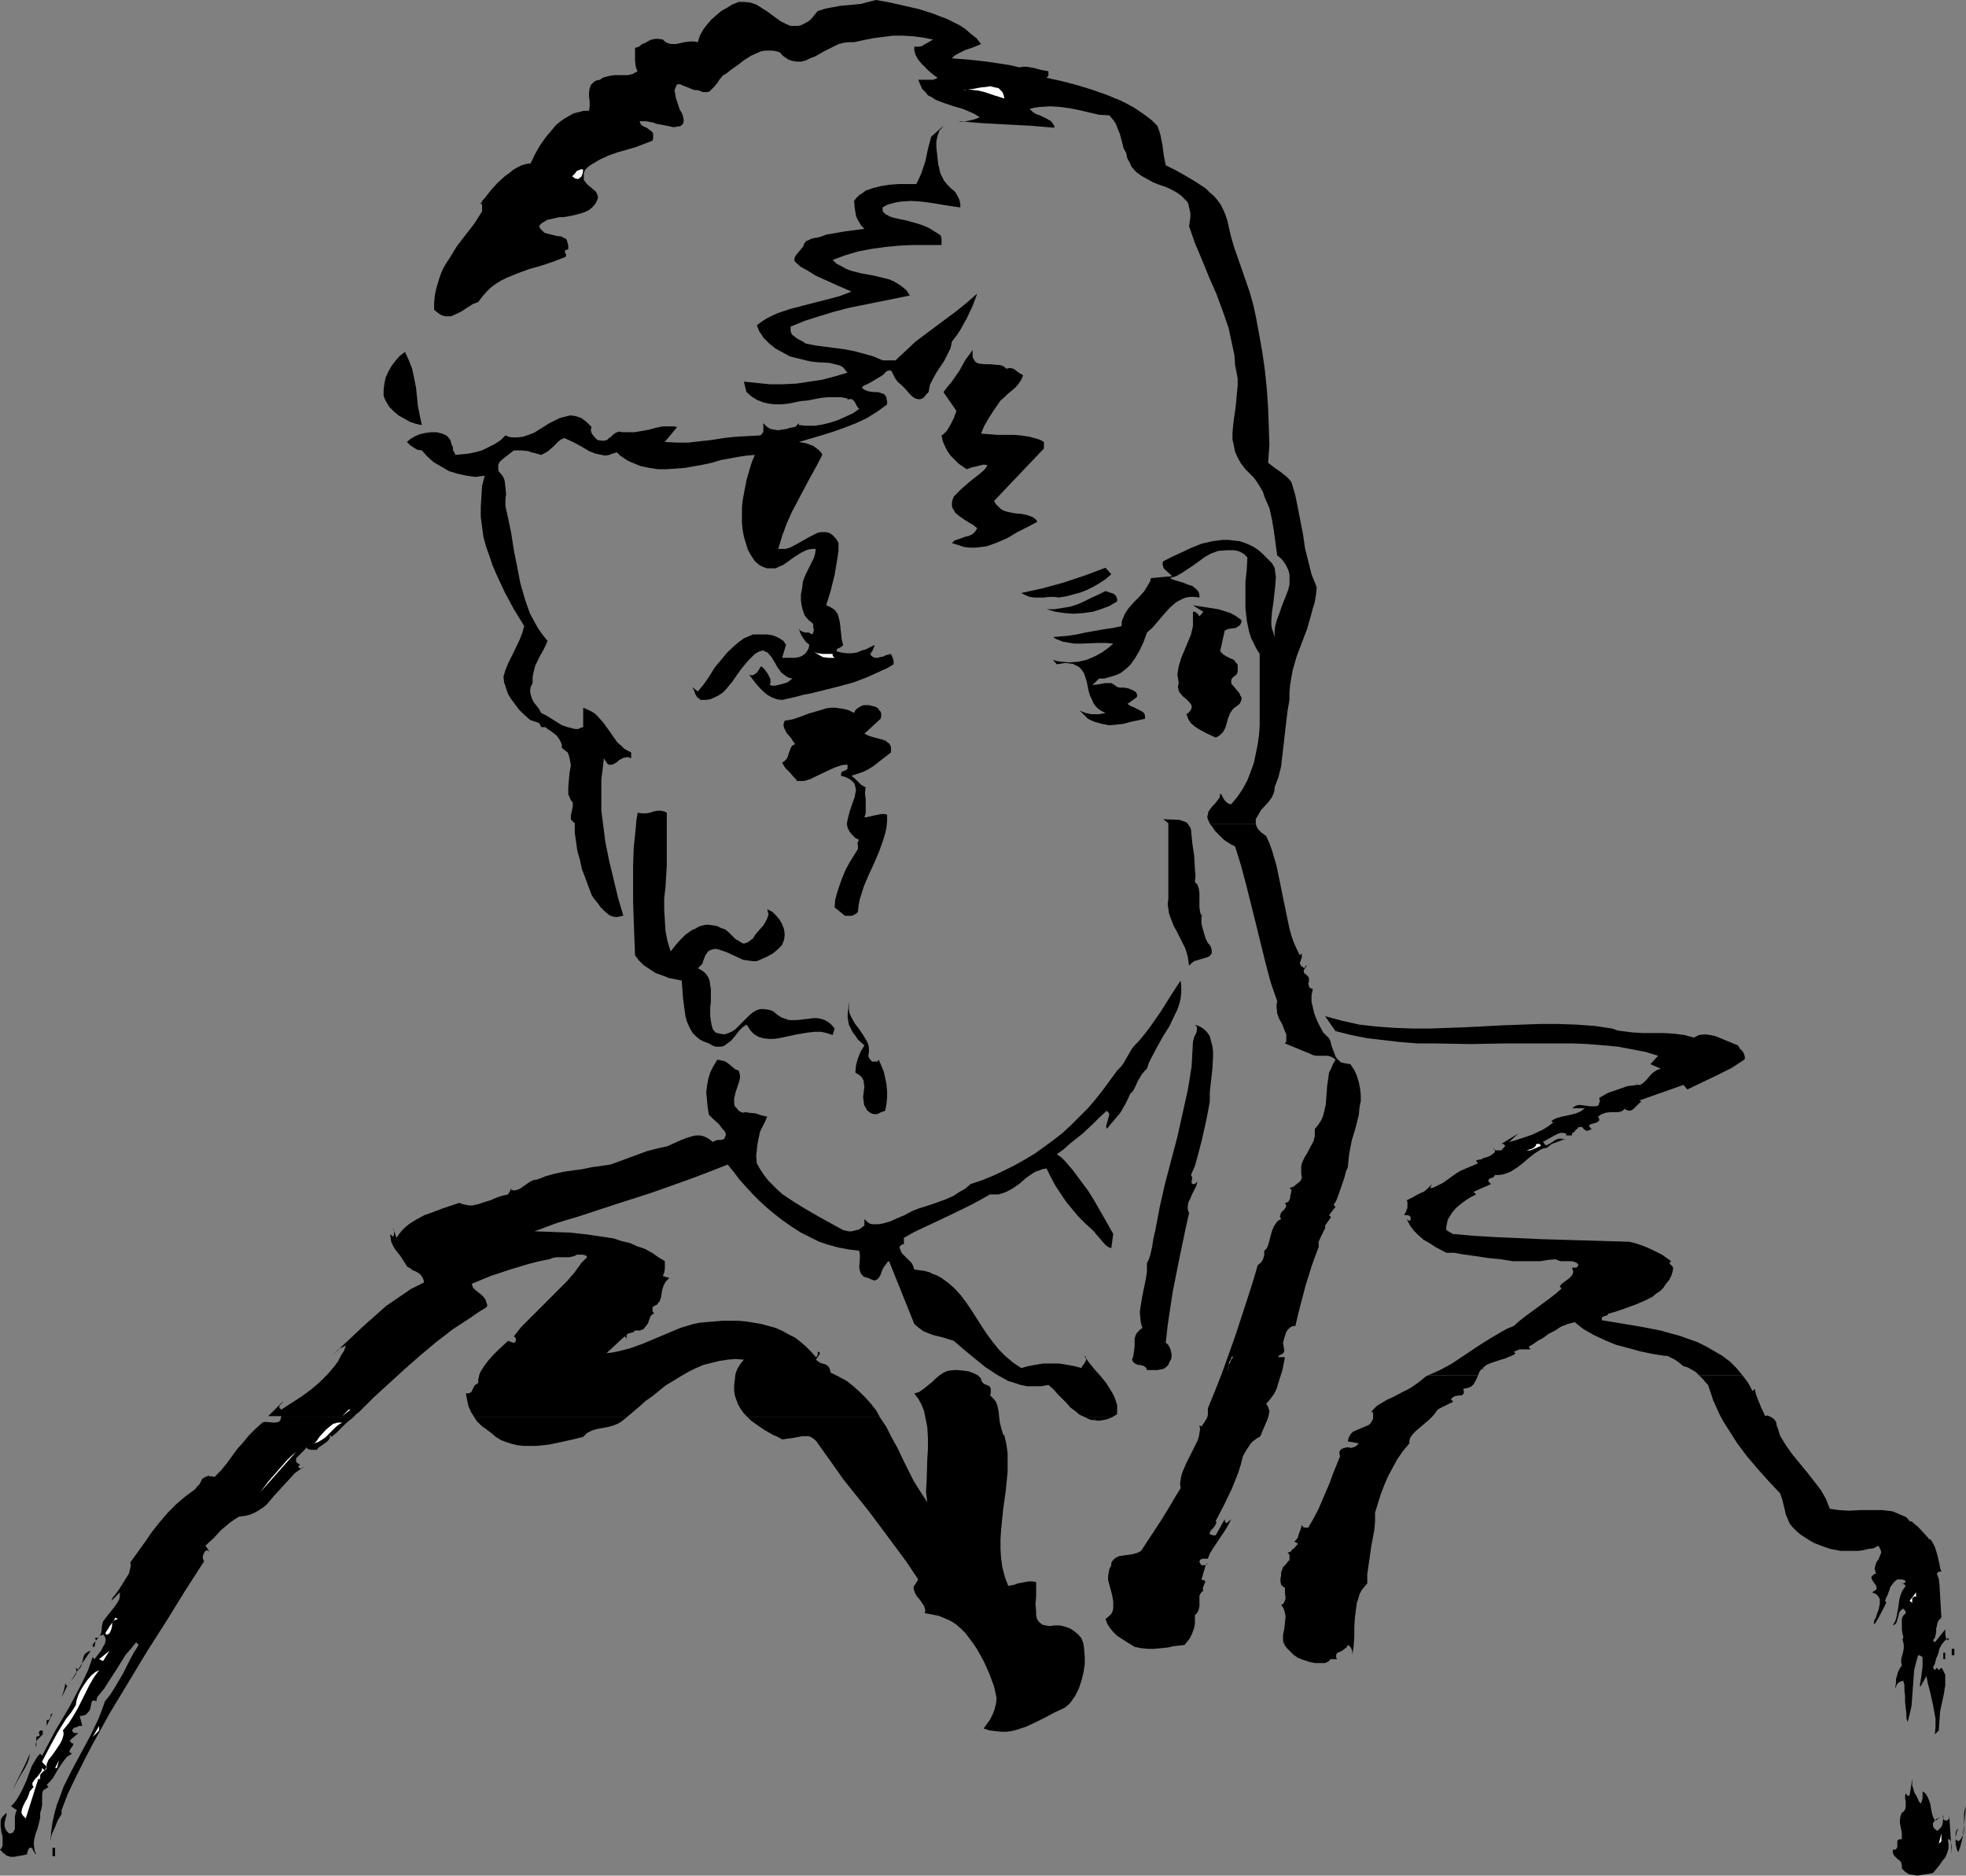 <?xml version="1.0" encoding="UTF-8" standalone="no"?>
<svg
   version="1.0"
   width="129.724mm"
   height="123.731mm"
   id="svg53"
   sodipodi:docname="Face - Male 49.wmf"
   xmlns:inkscape="http://www.inkscape.org/namespaces/inkscape"
   xmlns:sodipodi="http://sodipodi.sourceforge.net/DTD/sodipodi-0.dtd"
   xmlns="http://www.w3.org/2000/svg"
   xmlns:svg="http://www.w3.org/2000/svg">
  <rect width="100%" height="100%" fill="#808080" stroke="none"/>
  <sodipodi:namedview
     id="namedview53"
     pagecolor="#ffffff"
     bordercolor="#000000"
     borderopacity="0.25"
     inkscape:showpageshadow="2"
     inkscape:pageopacity="0.0"
     inkscape:pagecheckerboard="0"
     inkscape:deskcolor="#d1d1d1"
     inkscape:document-units="mm" />
  <defs
     id="defs1">
    <pattern
       id="WMFhbasepattern"
       patternUnits="userSpaceOnUse"
       width="6"
       height="6"
       x="0"
       y="0" />
  </defs>
  <path
     style="fill:#000000;fill-opacity:1;fill-rule:evenodd;stroke:none"
     d="m 313.18,205.382 0.162,0.646 0.485,0.808 0.323,0.323 0.485,0.485 0.485,0.323 0.646,0.485 0.808,1.778 0.646,1.777 1.131,3.878 0.808,3.878 0.808,4.04 0.808,3.878 0.808,3.878 0.485,1.778 0.646,1.778 0.646,1.454 0.808,1.616 0.485,-0.485 v 0.485 0.485 l -0.323,0.97 -0.162,0.485 0.162,0.485 0.323,0.323 0.646,0.485 0.323,-0.646 h 0.323 l -0.162,0.162 -0.162,0.162 -0.162,0.323 -0.323,0.485 v 0.323 l 0.162,0.485 0.162,0.162 h 0.162 l 0.323,0.323 0.162,0.162 0.323,0.485 v 0.485 0.485 l -0.162,0.485 0.162,0.485 0.162,0.485 0.323,0.162 0.485,0.162 -0.323,1.616 v 1.616 l 0.323,1.293 0.323,1.454 0.485,1.293 0.485,1.131 1.293,2.424 0.485,0.485 0.485,0.485 0.485,0.485 0.323,0.646 0.323,1.293 0.485,1.293 0.485,1.293 0.323,0.485 0.485,0.485 0.485,0.485 0.646,0.162 0.808,0.162 0.97,0.162 0.97,1.454 0.646,1.454 0.485,1.616 0.323,1.616 0.162,1.616 v 1.454 l -0.323,1.616 -0.162,1.778 -0.808,3.232 -0.97,3.232 -0.646,3.393 -0.162,1.616 -0.162,1.616 -0.485,1.131 -0.323,1.293 -0.808,2.424 -0.808,2.262 -0.485,1.293 -0.646,0.97 0.485,0.485 -1.616,2.101 0.485,0.485 -1.454,2.101 v 0.646 l -0.323,0.646 -0.646,1.293 -0.646,1.454 v 0.646 0.646 l -0.97,2.585 -0.808,2.262 -1.454,4.686 -0.646,2.424 -0.646,2.424 -0.646,2.585 -0.646,2.747 h -0.646 l -0.646,0.323 -0.485,0.485 -0.485,0.646 -0.485,1.454 -0.323,1.293 0.162,0.97 0.162,0.97 -0.162,0.485 -0.323,0.323 -0.323,0.162 -0.646,0.323 v 0.323 h 1.616 l -0.646,3.232 -0.97,3.07 -0.485,1.616 -0.646,1.293 -0.97,1.293 -0.97,1.131 0.323,0.485 0.162,0.323 0.323,0.97 -0.162,0.97 -0.323,1.131 -0.97,2.262 -0.485,1.131 -0.162,0.485 -0.323,0.485 -0.646,0.323 -0.646,0.485 -0.646,0.485 -0.485,0.646 -0.97,1.454 -0.808,1.454 -0.485,1.939 -0.646,2.101 -1.616,4.04 -1.939,4.04 -2.101,4.04 0.162,0.162 v 0.323 l -0.323,0.646 -0.485,0.646 -0.485,0.485 -0.323,0.485 v 0.323 0.162 l 0.162,0.162 h 0.323 l 0.323,0.162 h 0.646 l 2.262,-4.04 v 0.323 l 0.162,0.323 v 0.162 l 0.323,0.162 1.131,-0.97 -0.646,1.293 -0.646,1.131 -1.616,2.424 -1.616,2.424 -0.808,1.293 -0.485,1.293 h -0.646 -0.646 l -0.485,0.162 -0.162,0.162 -0.162,0.323 v 0.162 l 0.162,0.323 0.323,0.485 h 0.97 l 0.323,-0.162 0.323,-0.485 -0.485,0.485 -0.162,0.485 -0.323,1.131 -0.162,0.485 -0.162,0.646 -0.323,0.97 0.323,0.162 h 0.323 l 0.323,0.323 v 0.162 l -0.162,0.323 -0.323,0.808 -0.162,0.485 0.162,0.485 -0.323,0.323 -0.323,0.323 -0.323,0.646 v 0.808 1.778 l -0.162,0.808 -0.323,0.808 -0.323,0.323 -0.323,0.323 v 1.131 0.97 l -0.162,0.97 -0.323,0.97 -0.323,0.808 -0.485,0.97 -1.293,1.616 -1.293,0.162 -1.454,0.162 -1.454,0.323 -1.616,0.162 -1.778,0.162 h -1.616 l -1.616,-0.162 -1.616,-0.323 -2.101,-1.293 -2.262,-1.454 -0.97,-0.97 -0.808,-0.97 -0.646,-0.97 -0.485,-1.293 0.808,-0.646 0.646,-0.646 0.323,-0.646 0.162,-0.808 v -0.808 -0.808 l -0.323,-1.778 -0.485,-1.778 -0.485,-1.778 v -0.97 l 0.162,-0.97 0.162,-0.808 0.485,-0.97 v -0.646 l 0.323,-0.485 0.323,-0.323 0.323,-0.323 0.97,-0.485 1.131,-0.162 1.131,-0.162 1.131,-0.162 1.131,-0.323 0.97,-0.485 1.454,-2.262 1.293,-1.939 2.424,-3.717 2.262,-3.717 1.131,-1.939 1.293,-2.101 -0.162,-1.131 0.162,-0.97 0.162,-0.97 0.323,-0.97 0.808,-1.939 0.97,-1.939 0.97,-1.939 0.97,-1.939 0.323,-0.97 0.162,-0.97 0.162,-0.97 -0.162,-0.97 0.485,0.323 0.808,-1.131 0.646,-1.131 0.162,-0.646 v -0.485 -0.646 -0.485 l 1.778,-4.363 1.778,-4.525 3.232,-9.049 2.909,-8.887 1.454,-4.525 1.293,-4.363 0.808,-0.646 0.485,-0.808 0.323,-0.97 v -0.646 -0.485 l 0.323,-0.323 0.323,-0.323 0.323,-0.808 0.323,-1.131 0.323,-1.293 0.323,-1.131 0.485,-1.131 0.323,-0.485 0.323,-0.485 0.485,-0.485 0.646,-0.323 -0.162,-0.323 -0.162,-0.323 0.162,-0.485 0.162,-0.485 0.485,-0.485 0.323,-0.323 0.323,-0.485 0.162,-0.485 -0.162,-0.323 -0.162,-0.323 0.646,-0.162 0.323,-0.323 0.162,-0.323 0.162,-0.485 v -0.485 l 0.162,-0.485 0.162,-0.97 -0.485,-0.485 0.97,-0.323 0.808,-0.646 0.808,-0.646 0.323,-0.485 0.162,-0.485 -0.162,-0.97 v -0.97 -0.808 l 0.162,-0.808 0.646,-1.454 0.808,-1.293 0.646,-1.293 0.808,-1.454 0.162,-0.646 0.162,-0.646 v -0.808 -0.97 l 0.808,-0.97 0.646,-0.97 0.485,-0.97 0.323,-1.131 0.485,-2.101 0.162,-2.262 0.162,-2.262 0.323,-2.262 0.162,-1.131 0.485,-0.97 0.485,-1.131 0.646,-1.131 -0.646,-0.485 -0.646,-0.323 -0.808,-0.162 h -1.778 -0.808 l -0.97,-0.162 -0.646,-0.323 -6.302,-2.585 0.323,-0.485 v -0.646 -0.485 -0.646 l -0.485,-1.131 -0.485,-1.293 -0.808,-1.454 -0.485,-1.293 -0.162,-1.616 v -0.646 l 0.162,-0.808 -1.616,-4.686 -1.293,-4.848 -2.424,-9.857 -2.424,-9.695 -1.293,-4.848 -1.454,-4.686 -0.97,-0.485 -0.808,-0.485 -0.97,-0.646 -0.808,-0.808 -1.454,-1.454 -0.646,-0.97 -0.646,-0.808 z"
     id="path1" />
  <path
     style="fill:#000000;fill-opacity:1;fill-rule:evenodd;stroke:none"
     d="m 301.707,205.382 -0.485,-1.131 -0.162,-0.646 0.162,-0.485 0.162,-0.808 0.485,-0.646 0.485,-0.646 0.646,-0.646 0.485,-0.646 0.646,-0.808 0.162,-0.97 h 0.162 l 0.162,0.162 0.162,0.323 0.323,0.646 0.323,0.485 0.485,0.485 0.485,0.323 0.646,0.162 1.616,-1.939 1.293,-1.939 1.131,-2.101 0.808,-2.101 0.808,-2.262 0.485,-2.262 0.485,-2.424 0.323,-2.262 0.162,-2.424 v -2.424 -15.351 l -0.808,-1.293 -0.646,-1.293 -0.646,-1.293 -0.485,-1.454 -0.323,-1.454 -0.323,-1.616 -0.323,-3.07 v -3.232 -3.232 l 0.323,-3.07 0.162,-3.07 -0.808,-0.808 -0.808,-0.485 -0.808,-0.323 -0.97,-0.162 h -1.778 l -2.101,0.162 -1.778,0.646 -1.454,0.808 -2.909,2.101 -1.454,0.97 -1.454,0.97 -1.454,0.808 -1.616,0.485 1.131,0.485 1.131,0.323 1.131,0.323 1.131,0.485 1.131,0.323 0.808,0.646 0.485,0.485 0.323,0.485 0.162,0.646 v 0.646 l -1.131,-0.162 h -1.131 l -1.131,0.162 -0.808,0.323 -0.97,0.485 -0.808,0.485 -1.454,1.293 -1.454,1.616 -2.747,3.232 -1.454,1.293 -0.808,2.262 -0.97,2.101 -1.131,1.939 -1.131,1.616 -0.808,0.808 -0.808,0.646 -0.808,0.646 -0.97,0.485 -0.97,0.323 -1.131,0.323 -1.131,0.323 h -1.293 l -1.616,1.616 1.454,-0.162 1.616,-0.323 h 0.808 0.808 l 0.808,0.485 0.646,0.485 0.808,0.162 h 0.97 l 0.97,0.162 0.808,0.323 0.646,0.323 0.485,0.323 0.323,0.646 v 0.323 l -0.162,0.323 -2.262,1.616 0.646,0.485 0.808,0.323 1.616,0.808 0.646,0.323 0.485,0.485 0.162,0.485 v 0.323 0.485 l -3.717,0.808 -1.778,0.485 -1.616,0.162 -1.778,0.162 -1.778,-0.323 -1.778,-0.485 -0.808,-0.323 -0.97,-0.485 -2.101,-2.101 0.646,0.323 0.808,0.323 0.808,0.162 0.808,0.162 h 0.97 0.808 l 0.808,-0.162 0.808,-0.162 -1.293,-0.646 -0.808,-0.646 -0.808,-0.97 -0.485,-1.131 -0.485,-0.97 -0.323,-1.131 -0.485,-2.424 -0.323,-0.97 -0.323,-0.97 -0.646,-0.97 -0.646,-0.646 -0.97,-0.485 -0.646,-0.323 h -0.485 l -0.808,-0.162 h -0.646 l -0.97,0.162 -0.97,0.162 -0.97,-1.131 0.97,0.323 1.131,0.162 2.101,0.162 2.101,-0.162 2.101,-0.485 1.939,-0.808 1.778,-0.97 1.616,-1.131 1.293,-1.131 -1.778,-0.162 h -1.939 l -4.04,0.162 h -1.939 l -1.939,-0.323 -0.97,-0.162 -0.808,-0.323 -0.808,-0.323 -0.808,-0.485 1.778,-0.162 1.939,-0.162 2.101,-0.323 2.262,-0.485 4.525,-0.808 2.262,-0.323 2.262,-0.485 v -0.808 l 0.162,-0.808 0.323,-0.646 0.323,-0.808 0.97,-1.454 1.293,-1.454 1.293,-1.293 1.293,-1.454 0.97,-1.616 0.485,-0.808 0.162,-0.808 5.333,-0.485 -1.778,-1.616 -0.323,-0.323 -0.162,-0.485 -0.162,-0.646 0.162,-0.646 2.262,-1.131 2.424,-1.131 2.424,-1.131 2.424,-0.97 2.747,-0.646 1.293,-0.162 1.293,-0.162 h 1.454 l 1.293,0.162 1.454,0.162 1.454,0.485 1.131,0.485 0.97,0.485 0.97,0.646 0.97,0.808 0.808,0.808 0.97,0.97 0.808,0.808 0.646,1.131 0.162,1.131 0.162,1.131 -0.162,2.262 -0.485,4.363 -0.323,2.101 -0.162,2.101 v 1.131 l 0.162,0.97 0.323,0.97 0.323,1.131 v -1.454 l 0.162,-1.293 0.323,-1.293 0.485,-1.293 0.97,-2.747 0.97,-2.424 0.485,-1.293 0.323,-1.293 v -1.293 -1.293 l -0.323,-1.131 -0.646,-1.293 -0.808,-1.131 -0.646,-0.646 -0.646,-0.485 -0.808,-5.979 -0.485,-2.909 -0.646,-2.909 -1.131,-2.585 -0.485,-1.454 -0.646,-1.131 -0.808,-1.293 -0.808,-1.131 -0.97,-0.97 -1.131,-1.131 -1.131,-1.454 -0.808,-1.454 -0.646,-1.454 -0.323,-1.616 -0.323,-1.454 v -1.616 l 0.162,-1.778 0.162,-1.454 0.485,-3.393 0.323,-3.555 0.162,-1.616 v -1.777 l -0.323,-1.777 -0.323,-1.616 -0.162,-2.424 -0.485,-2.262 -0.485,-2.262 -0.485,-2.262 -1.454,-4.201 -1.616,-4.363 -1.778,-4.04 -1.778,-4.363 -1.778,-4.201 -1.454,-4.201 0.162,-1.131 0.162,-1.131 v -0.97 l -0.162,-0.808 -0.162,-0.646 -0.162,-0.808 -0.323,-0.646 -0.485,-0.485 -0.97,-0.97 -1.131,-0.808 -1.454,-0.808 -1.454,-0.646 -1.454,-0.485 -1.616,-0.646 -1.454,-0.808 -1.454,-0.808 -1.293,-0.97 -1.131,-1.293 -0.323,-0.808 -0.485,-0.808 -0.323,-0.808 -0.162,-0.97 -0.646,-1.131 -0.323,-1.293 -0.646,-2.424 -0.485,-1.131 -0.485,-1.293 -0.646,-0.97 -0.97,-1.131 -2.586,-0.162 -4.848,-1.131 -2.424,-0.485 -2.424,-0.323 -2.424,-0.162 -2.586,0.162 -1.293,0.162 -1.293,0.323 0.808,0.808 0.808,0.485 0.97,0.323 1.939,0.97 0.808,0.485 0.485,0.646 0.323,0.485 v 0.485 l -5.818,-0.485 -6.141,-0.323 -5.979,-0.323 -5.979,-0.485 0.646,0.162 h 0.646 l 1.454,-0.323 1.293,-0.323 1.293,-0.485 -0.97,-0.646 -0.97,-0.485 -2.262,-0.97 -2.262,-0.646 -2.424,-0.808 -2.101,-0.808 -0.97,-0.646 -0.97,-0.485 -0.646,-0.808 -0.808,-0.808 -0.485,-1.131 -0.485,-1.131 h 1.293 1.293 1.131 l 0.485,-0.162 0.646,-0.323 -1.131,-0.808 -0.97,-0.808 -0.97,-0.97 -0.97,-0.97 -0.808,-0.97 -0.646,-1.131 -0.323,-1.131 v -0.97 h 0.646 0.646 l 0.646,-0.162 0.485,-0.323 1.131,-0.646 1.131,-0.646 -2.424,-0.485 -2.424,-0.323 -2.586,-0.162 h -2.586 l -2.586,0.323 -2.424,0.323 -2.424,0.485 -2.262,0.485 h -1.293 l -1.293,0.162 -1.293,0.323 -1.293,0.646 -2.262,1.131 -2.262,1.293 -1.293,0.485 -0.97,0.485 -1.131,0.323 h -1.131 l -1.131,-0.162 -0.97,-0.323 -0.97,-0.646 -0.646,-0.485 -0.485,-0.646 -0.97,-0.323 -0.97,-0.162 h -0.808 -0.97 l -0.97,0.162 -0.808,0.323 -1.778,0.808 -1.778,1.131 -1.454,1.131 -1.616,1.131 -1.454,1.131 -0.323,0.162 -0.485,0.323 -0.646,0.808 -0.646,0.97 -0.808,0.97 -0.808,0.808 -0.323,0.323 -0.485,0.162 h -0.646 -0.485 l -0.485,-0.162 -0.808,-0.323 h -0.646 l -0.646,-0.162 -1.131,-0.485 -1.293,-0.485 -0.646,-0.323 h -0.808 l -0.323,0.646 -0.323,0.808 0.162,0.97 0.162,0.97 0.646,1.939 0.323,0.97 0.485,0.808 0.323,0.808 0.162,0.808 v 0.646 l -0.162,0.485 -0.485,0.485 -0.485,0.162 h -0.323 l -0.646,0.162 h -0.646 l -0.646,-0.162 -0.808,-0.162 -1.616,-0.323 -0.97,-0.162 -0.808,-0.323 -1.778,-0.323 h -0.808 -0.808 l 0.323,0.808 0.646,0.485 0.808,0.323 0.646,0.485 0.646,0.485 0.323,0.485 v 0.323 0.485 0.323 l -0.162,0.646 -2.101,0.808 -2.101,0.808 -2.262,0.646 -2.262,0.646 -2.262,0.808 -2.101,0.97 -1.939,1.131 -0.97,0.646 -0.808,0.808 -0.323,0.808 v 0.646 0.646 0.485 l 0.323,0.323 0.323,0.485 0.646,0.646 0.485,0.323 0.323,0.323 0.808,0.646 0.323,0.485 0.162,0.485 0.162,0.485 -0.162,0.646 -0.485,0.97 -0.808,0.97 -0.808,0.646 -0.97,0.485 -0.97,0.323 -1.131,0.323 -2.262,0.485 -1.131,0.162 h -0.97 l -2.101,0.485 -0.808,0.162 -0.808,0.485 -0.808,0.485 -0.485,0.646 0.323,0.646 0.485,0.485 0.485,0.485 0.485,0.162 1.293,0.323 1.293,0.323 1.293,0.162 0.485,0.323 0.485,0.162 0.323,0.485 0.162,0.646 0.162,0.646 v 0.97 h -0.323 l -0.323,0.162 h -0.162 v 0.323 0.323 l 0.323,0.485 -0.162,0.485 -0.162,0.162 h -0.162 l -2.909,1.131 -2.909,0.97 -2.909,0.808 -3.07,1.131 -2.747,1.131 -1.293,0.646 -1.293,0.808 -1.293,0.97 -0.97,0.97 -1.131,1.293 -0.97,1.293 -1.293,0.485 -1.293,0.808 -1.454,0.97 -1.293,0.646 -1.454,0.646 h -0.646 -0.646 l -0.808,-0.162 -0.646,-0.323 -0.646,-0.485 -0.808,-0.646 V 75.463 l 0.162,-1.777 0.323,-1.616 0.485,-1.616 0.485,-1.616 0.646,-1.616 0.808,-1.454 0.97,-1.454 1.778,-2.909 2.101,-2.747 2.262,-2.909 1.939,-3.07 V 52.194 51.709 51.063 l -0.162,-0.162 -0.323,-0.162 0.323,-0.162 0.162,-0.485 0.485,-0.485 0.485,-0.646 0.646,-0.808 0.646,-0.808 1.616,-1.777 1.778,-1.616 1.131,-0.808 0.97,-0.808 1.131,-0.646 0.97,-0.485 1.131,-0.323 1.131,-0.162 0.97,-2.101 1.293,-2.262 1.454,-2.101 1.778,-2.101 0.808,-0.97 0.97,-0.808 1.131,-0.808 1.131,-0.646 1.131,-0.646 1.293,-0.323 1.293,-0.323 h 1.293 l 0.162,-1.131 v -1.293 l -0.162,-0.97 v -1.131 l 0.162,-1.131 0.162,-0.323 0.162,-0.485 0.485,-0.485 0.323,-0.323 0.646,-0.323 0.808,-0.162 0.646,-0.485 0.485,-0.162 1.293,-0.323 1.131,-0.162 h 2.262 1.131 l 1.293,-0.323 0.485,-0.323 0.646,-0.323 -0.323,-0.646 -0.162,-0.646 -0.162,-1.454 v -3.07 l 0.97,-0.323 0.808,-0.646 0.808,-0.323 0.808,-0.485 0.808,-0.323 0.808,-0.162 h 0.808 l 1.131,0.162 0.485,0.485 0.485,0.323 0.485,0.162 0.646,0.162 h 1.131 l 2.262,-0.485 1.293,-0.162 h 0.97 l 0.97,0.162 0.485,-1.616 0.808,-1.454 0.97,-1.293 1.131,-1.293 1.293,-1.131 1.131,-0.97 1.454,-0.808 1.293,-0.808 0.808,-0.323 0.808,-0.323 h 0.808 0.646 l 1.454,0.162 1.454,0.485 1.293,0.808 1.293,0.808 2.424,1.777 1.131,0.808 1.293,0.646 1.131,0.485 h 1.293 0.646 l 0.646,-0.162 0.646,-0.323 0.646,-0.323 0.808,-0.485 0.646,-0.646 0.646,-0.808 0.808,-0.97 2.101,-0.646 1.778,-0.323 1.778,-0.323 1.778,-0.162 3.394,-0.323 1.778,-0.485 L 218.483,0 l 3.555,0.646 3.555,0.808 3.555,0.808 3.555,1.131 1.616,0.646 1.778,0.646 1.616,0.808 1.616,0.808 1.454,0.97 1.293,1.131 1.454,1.131 1.131,1.454 -1.939,0.808 -1.939,0.646 -0.97,0.485 -0.97,0.485 -0.808,0.485 -0.646,0.646 1.939,0.162 2.262,0.162 4.363,0.485 4.363,0.646 1.939,0.323 1.939,0.485 0.97,-0.162 h 0.97 l 1.778,0.323 1.778,0.485 1.778,0.323 v 0.97 l -0.162,0.323 -0.323,0.323 3.717,0.808 3.717,0.97 3.717,1.131 3.717,1.293 3.555,1.454 1.616,0.808 1.778,0.97 1.454,0.97 1.616,1.131 1.454,1.131 1.293,1.293 0.485,1.293 0.323,1.131 0.485,2.424 0.323,2.585 0.485,2.424 2.586,1.293 2.586,1.454 2.424,1.454 2.424,1.616 0.97,0.97 1.131,0.97 0.808,0.97 0.808,1.131 0.646,1.293 0.485,1.131 0.485,1.454 0.323,1.454 0.646,2.747 0.808,2.747 1.939,5.494 1.939,5.656 0.808,2.909 0.646,2.909 0.808,4.363 0.808,4.525 0.646,4.525 0.485,4.686 0.323,4.686 0.162,4.525 0.162,4.686 -0.323,4.525 1.454,1.131 1.616,1.131 1.454,1.131 0.646,0.646 0.646,0.808 0.97,3.232 0.646,3.232 1.293,6.625 0.485,3.393 0.808,3.232 0.808,3.232 0.646,1.616 0.646,1.616 -0.162,1.778 -0.323,1.939 -0.485,1.616 -0.485,1.778 -0.97,3.393 -2.586,6.787 -0.97,3.393 -0.323,1.778 -0.323,1.939 -0.162,1.778 v 1.939 l -0.485,2.747 -0.323,2.747 -0.323,2.747 -0.323,2.909 -0.323,2.747 -0.323,2.747 -0.646,2.585 -0.97,2.585 v 0.646 l -0.162,0.646 -0.485,1.131 -0.808,1.131 -1.939,2.101 -0.646,1.131 -0.646,1.131 v 0.485 0.646 z"
     id="path2" />
  <path
     style="fill:#ffffff;fill-opacity:1;fill-rule:evenodd;stroke:none"
     d="m 250.48,24.562 -2.586,-0.808 -2.424,-0.808 -1.293,-0.323 -1.293,-0.162 -1.293,-0.162 -1.454,0.162 h 0.485 l 0.808,-0.162 1.454,-0.162 1.616,-0.323 1.616,-0.162 0.808,-0.162 0.646,0.162 0.646,0.162 0.808,0.162 0.485,0.485 0.485,0.485 0.323,0.808 z"
     id="path3" />
  <path
     style="fill:#000000;fill-opacity:1;fill-rule:evenodd;stroke:none"
     d="m 234.32,42.337 0.162,0.808 0.323,0.646 0.646,1.293 0.808,0.97 0.97,0.97 0.97,0.808 0.646,1.131 0.323,0.646 0.162,0.485 0.162,0.808 v 0.808 l -2.424,-0.323 -4.848,-0.808 -2.586,-0.323 -2.424,-0.162 -2.424,0.162 -1.131,0.162 -1.293,0.323 -1.131,0.323 -1.131,0.646 v 0.646 l 0.162,0.485 0.323,0.323 0.323,0.323 0.485,0.162 0.485,0.323 0.97,0.323 1.454,0.323 1.616,0.323 2.909,0.808 1.454,0.485 1.454,0.646 1.293,0.808 1.293,0.808 0.162,0.162 0.162,0.162 0.162,0.808 v 0.808 0.646 h -3.394 -3.555 l -3.555,0.162 -3.394,0.323 -3.555,0.485 -3.394,0.646 -3.232,0.97 -3.07,1.131 0.97,0.97 1.293,0.646 1.131,0.646 1.293,0.485 2.586,0.646 2.747,0.485 2.747,0.646 1.293,0.323 1.131,0.485 1.131,0.646 1.131,0.808 0.97,0.808 0.808,1.293 -15.19,3.07 -3.717,0.97 -3.717,1.131 -3.555,1.131 -3.555,1.454 v 0.485 0.485 l 0.162,0.646 0.323,0.485 0.646,0.485 0.646,0.485 1.293,0.646 0.646,0.485 2.424,0.485 2.424,0.323 2.586,0.323 2.424,0.323 2.424,0.485 2.424,0.646 2.262,0.646 2.262,0.97 h 3.232 l 2.586,-2.424 2.424,-2.262 2.586,-1.939 2.586,-1.939 5.01,-3.717 2.586,-2.101 2.586,-2.262 -1.131,3.07 -1.454,3.07 -1.616,2.909 -0.97,1.454 -1.131,1.454 -0.323,1.616 -0.808,1.616 -0.808,1.616 -0.97,1.454 -0.97,1.454 -0.808,1.454 -0.808,1.616 -0.323,1.777 -0.646,0.646 -0.485,0.646 -0.485,0.323 -0.485,0.162 h -0.485 l -0.646,-0.162 -0.323,-0.162 -0.485,-0.323 -0.808,-0.808 -0.97,-1.131 -0.97,-0.97 -0.97,-0.808 -0.323,-0.485 -0.323,-0.485 -0.323,-0.646 -0.323,-0.646 -0.162,-0.323 -0.485,-0.323 -0.162,0.162 h -0.323 l -0.323,0.162 -0.323,0.323 -0.646,0.646 -0.808,0.485 -1.616,0.97 -1.454,0.808 -0.808,0.323 -0.485,0.485 0.323,0.323 0.485,0.323 0.97,0.323 1.131,0.162 h 1.131 l 0.97,0.323 0.485,0.162 0.323,0.323 0.323,0.485 v 0.485 l 0.162,0.485 v 0.808 l -2.424,1.778 -2.586,1.616 -2.747,1.293 -2.909,1.131 -2.747,0.97 -3.07,0.97 -2.747,0.808 -2.747,0.808 1.778,0.323 1.778,0.646 0.646,0.485 0.646,0.485 0.646,0.646 0.323,0.646 -1.616,3.07 -1.616,2.909 -2.909,5.494 -1.454,2.747 -1.293,2.909 -1.131,3.07 -0.97,3.232 h 0.808 0.97 l 1.131,-0.323 0.97,-0.485 4.04,-2.262 0.97,-0.485 0.97,-0.485 0.808,-0.162 h 0.97 l 0.97,0.162 0.808,0.485 0.808,0.808 0.485,0.646 0.323,0.646 v 1.939 l -0.323,2.101 -0.323,1.939 -0.323,1.939 -0.97,3.878 -1.131,3.717 0.808,0.323 0.808,0.485 0.485,0.323 0.485,0.646 0.323,0.485 0.162,0.646 0.323,1.293 0.323,2.909 0.162,1.454 0.323,1.293 -0.162,0.323 -0.323,0.162 -0.485,0.323 -0.485,0.162 -0.162,0.323 v 0.323 l 1.293,0.323 1.293,0.162 h 1.131 l 1.293,-0.162 1.131,-0.485 1.131,-0.323 2.262,-1.131 -0.485,1.293 -0.323,0.485 -0.323,0.485 0.162,0.323 0.323,0.323 0.646,0.323 h 0.646 l 0.646,-0.162 0.808,-0.162 0.646,-0.323 0.646,-0.162 0.646,-0.162 0.485,1.131 0.162,0.646 v 0.808 l -1.616,0.97 -1.778,0.808 -3.232,1.454 -3.394,1.293 -3.555,0.97 -7.11,1.778 -1.778,0.323 -1.778,0.485 -3.555,0.808 -1.293,-0.162 -1.293,-0.485 -1.131,-0.646 -0.97,-0.808 -0.97,-0.97 -0.97,-1.131 -1.616,-2.101 0.485,0.162 h 0.485 l 0.485,-0.323 0.485,-0.323 0.646,-0.97 0.162,-0.323 0.323,-0.323 0.808,0.808 0.808,1.131 0.323,0.646 0.323,0.646 v 0.808 l -0.162,0.646 0.646,0.162 h 0.646 l 1.454,-0.323 1.616,-0.485 0.646,-0.485 0.646,-0.485 -0.808,-0.162 -0.646,-0.323 -0.646,-0.485 -0.646,-0.485 -0.97,-1.293 -0.808,-1.454 -0.808,-1.293 -0.485,-0.485 -0.323,-0.485 -0.485,-0.162 -0.485,-0.323 h -0.485 l -0.646,0.162 -1.131,0.646 -0.97,0.97 -0.808,0.808 -0.808,0.97 -0.808,0.97 -0.808,1.131 -1.454,2.101 -1.616,1.939 -0.808,0.808 -0.97,0.646 -0.97,0.485 -1.131,0.485 -1.131,0.162 h -1.293 l -0.323,-0.323 -0.485,-0.323 -0.485,-0.808 -0.323,-0.97 -0.485,-0.808 v 0 l 1.454,1.131 1.454,-1.778 1.454,-2.101 1.293,-2.101 1.616,-1.939 1.616,-1.939 1.939,-1.778 0.97,-0.808 1.131,-0.808 1.131,-0.485 1.131,-0.485 h 2.262 1.293 l 1.131,0.162 0.97,0.323 0.97,0.485 0.97,0.646 0.323,0.485 0.323,0.485 -0.97,3.232 h 1.131 0.97 1.131 l 0.97,-0.162 0.808,-0.323 0.646,-0.485 0.323,-0.323 0.323,-0.485 0.323,-0.646 0.162,-0.808 -0.323,-0.323 -0.485,-0.323 -0.808,-1.131 -0.646,-1.131 -0.323,-1.131 0.323,0.485 0.323,0.162 0.808,0.323 h 0.97 l 0.323,0.162 0.485,0.323 0.162,-0.162 0.162,-0.323 0.162,-0.646 -0.162,-0.646 v -0.808 l -0.485,-0.485 -0.646,-0.485 -0.97,-1.131 -0.485,-1.293 -0.323,-1.293 -0.162,-1.293 v -1.454 l 0.323,-1.616 0.162,-1.454 0.323,-0.97 0.485,-1.131 0.97,-1.939 0.97,-1.939 0.323,-1.131 0.162,-1.131 h -0.97 l -0.97,0.162 -0.808,0.323 -0.97,0.485 -1.778,1.131 -1.778,1.293 -0.97,0.646 -0.808,0.323 -0.97,0.485 h -1.131 -0.97 l -0.97,-0.323 -0.97,-0.485 -1.131,-0.97 -0.97,-1.454 -0.808,-1.454 -0.485,-1.616 -0.485,-1.616 -0.323,-1.778 -0.162,-1.616 v -1.778 -1.939 l 0.162,-1.778 0.323,-1.778 0.646,-3.393 0.97,-3.393 0.485,-1.454 0.646,-1.454 -2.101,0.162 -2.101,0.323 -4.363,0.808 -2.101,0.646 -2.262,0.485 -4.525,0.808 -2.262,0.162 -2.262,0.162 h -2.262 l -2.101,-0.323 -2.262,-0.485 -1.939,-0.808 -1.131,-0.485 -0.97,-0.646 -0.97,-0.646 -0.808,-0.808 -1.131,0.323 -0.808,0.323 -0.97,0.162 -0.808,-0.162 -0.808,-0.162 -0.808,-0.162 -1.616,-0.646 -1.616,-0.97 -1.454,-0.808 -1.616,-0.808 -1.454,-0.646 -0.808,0.323 -0.646,0.485 -0.646,0.646 -0.646,0.646 -1.293,1.131 -0.808,0.485 -0.97,0.485 -1.616,-0.485 -0.808,-0.162 -0.808,-0.323 -1.778,-0.162 h -0.808 -0.97 l -1.454,1.131 -1.454,1.131 -0.646,0.646 -0.323,0.646 v 0.808 0.485 l 0.162,0.485 0.485,0.485 0.485,0.646 0.323,0.646 0.162,0.646 0.162,1.454 0.162,1.616 -0.162,1.454 v 1.616 l 0.323,1.454 0.323,1.454 0.808,3.878 0.646,4.201 0.808,4.04 0.808,4.201 1.131,3.878 0.646,1.939 0.646,1.778 0.97,1.778 0.97,1.777 1.131,1.616 1.293,1.616 -0.485,1.131 -0.646,1.293 -0.646,1.131 -0.646,1.293 -0.646,1.293 -0.323,1.293 -0.323,1.454 v 1.616 l -0.485,0.97 -0.162,0.97 0.162,0.97 0.323,0.97 0.485,0.97 1.293,1.616 0.485,0.97 1.293,0.646 1.293,0.808 2.586,1.616 1.454,0.485 1.293,0.323 0.646,0.162 h 0.646 l 0.646,-0.323 0.646,-0.162 v -4.848 l 1.131,0.485 0.97,0.485 0.808,0.485 0.808,0.808 1.293,1.454 1.293,1.778 1.131,1.616 1.131,1.616 0.808,0.646 0.808,0.808 0.808,0.485 0.97,0.485 v 1.454 l -0.485,-0.162 -0.485,-0.162 -0.485,0.162 h -0.323 l -0.97,0.485 -0.485,0.323 -0.323,0.323 -0.808,0.485 -0.485,0.162 h -0.323 -0.485 l -0.323,-0.323 -0.323,-0.485 -0.485,-0.808 -0.323,2.747 -0.323,2.585 v 2.585 2.585 2.585 l 0.323,2.424 0.646,5.171 0.97,4.848 1.131,4.686 1.131,4.686 1.293,4.363 -0.808,0.162 -0.646,0.162 h -0.646 l -0.646,-0.162 -0.485,-0.162 -0.485,-0.323 -0.97,-0.808 -0.97,-0.97 -0.808,-1.131 -0.808,-0.97 -0.646,-0.97 -1.616,-4.363 -0.808,-2.101 -0.485,-2.262 -0.646,-2.262 -0.323,-2.262 -0.323,-2.262 v -2.424 l -0.485,-0.323 -0.162,-0.323 -0.323,-0.162 v -0.323 -0.808 l 0.162,-0.646 0.162,-0.808 0.162,-0.808 v -0.808 l -0.162,-0.323 -0.323,-0.323 -0.323,-0.808 -0.323,-0.646 v -0.808 -0.97 l 0.162,-1.939 0.162,-1.777 0.323,-1.778 -0.162,-0.97 -0.162,-0.808 -0.162,-0.646 -0.323,-0.808 -0.646,-0.485 -0.808,-0.646 v -0.808 l -0.323,-0.808 -0.485,-0.808 -0.485,-0.646 -1.454,-1.131 -0.808,-0.485 -0.323,-0.323 -0.323,-0.162 h -0.97 l -0.162,-0.485 -0.323,-0.485 -0.323,-0.162 -0.97,-0.323 -0.485,-0.162 -0.485,-0.162 -0.323,-0.323 -1.293,-1.131 -1.131,-1.131 -0.97,-1.293 -0.97,-1.293 -0.808,-1.293 -0.485,-1.454 -0.485,-1.454 -0.162,-1.454 0.485,-1.616 0.646,-1.616 1.454,-2.909 1.454,-3.07 0.646,-1.616 0.485,-1.778 -2.586,-4.201 -2.262,-4.201 -2.101,-4.525 -0.97,-2.262 -0.808,-2.424 -0.808,-2.262 -0.646,-2.424 -0.323,-2.424 -0.323,-2.424 v -2.585 l 0.162,-2.585 0.162,-2.585 0.646,-2.585 -1.131,0.162 -1.131,0.162 -1.131,-0.162 -1.131,-0.162 -2.262,-0.485 -2.101,-0.646 -1.939,-1.131 -1.939,-1.131 -1.616,-1.454 -1.293,-1.454 -1.131,-0.162 -0.808,-0.485 -0.97,-0.646 -0.808,-0.808 0.97,-0.808 1.131,-0.646 1.131,-0.485 1.454,-0.323 1.293,-0.162 h 1.454 l 1.293,0.323 1.131,0.485 0.485,0.485 0.485,0.646 0.323,1.131 0.323,0.646 v 0.646 l 0.323,0.646 0.323,0.646 1.616,-0.162 1.616,-0.162 1.616,-0.323 1.778,-0.485 1.616,-0.808 1.616,-0.808 1.454,-0.97 1.131,-1.131 0.808,0.323 0.808,0.162 h 1.293 l 1.454,-0.162 1.454,-0.485 1.293,-0.485 1.293,-0.808 2.586,-1.616 1.293,-0.646 1.293,-0.646 1.293,-0.323 1.293,-0.323 1.293,0.162 1.454,0.485 0.646,0.485 0.646,0.485 0.646,0.646 0.646,0.646 -0.162,0.485 v 0.485 l 0.162,0.485 0.162,0.323 0.646,0.808 0.646,0.646 0.97,0.162 h 0.808 l 0.646,-0.162 0.485,-0.485 0.485,-0.323 0.485,-0.485 0.646,-0.485 0.808,-0.323 0.97,0.162 h 0.97 1.939 l 1.939,-0.323 1.778,-0.323 1.778,-0.485 1.616,-0.323 h 1.778 0.97 l 0.808,0.162 -3.07,3.717 2.909,0.162 h 2.909 l 2.909,-0.323 2.909,-0.323 3.07,-0.485 2.909,-0.323 2.909,-0.162 3.07,-0.162 0.485,-0.162 0.162,-0.323 0.323,-0.323 v -0.485 -0.808 -0.97 l 0.97,0.97 0.808,0.485 0.97,0.162 0.97,0.162 0.97,-0.162 1.131,-0.162 0.97,-0.323 1.131,-0.162 0.97,-0.97 v 0.485 l 1.939,0.162 h 2.101 l 1.939,-0.323 1.939,-0.485 1.939,-0.646 1.778,-0.808 1.778,-0.808 1.616,-1.131 -0.323,-0.323 -0.323,-0.485 -0.485,-0.97 -0.323,-0.323 -0.323,-0.323 h -0.485 -0.323 l -0.323,0.162 v -0.323 l -1.616,-0.323 h -1.616 -1.616 l -1.778,0.162 -3.232,0.646 -1.778,0.162 -1.616,0.323 -1.616,0.323 -1.616,0.162 h -1.616 l -1.454,-0.162 -1.454,-0.323 -1.616,-0.646 -1.293,-0.808 -1.293,-1.131 -0.646,-2.585 3.232,0.323 3.232,0.323 h 3.232 l 3.394,-0.162 3.232,-0.485 3.232,-0.485 3.07,-0.808 3.232,-0.97 -0.485,-0.485 -0.323,-0.485 -0.485,-0.485 -0.646,-0.323 -1.293,-0.323 -1.293,-0.323 -3.07,-0.162 -1.454,-0.162 -1.454,-0.323 -1.939,-0.485 -1.939,-0.485 -1.778,-0.97 -1.778,-0.97 -1.616,-1.293 -1.454,-1.454 -0.485,-0.808 -0.485,-0.646 -0.323,-0.808 -0.323,-0.808 1.293,-0.97 1.293,-0.808 1.293,-0.646 1.454,-0.646 2.909,-0.97 3.07,-0.808 6.302,-1.616 3.07,-0.808 2.909,-1.131 -3.717,-1.616 -3.555,-1.616 -1.778,-0.808 -1.778,-1.131 -1.778,-0.97 -1.454,-1.293 -0.162,-0.323 V 64.475 l 0.162,-0.485 0.323,-0.485 0.808,-0.97 0.808,-0.97 -0.323,-0.485 0.323,0.485 0.162,-0.323 0.162,-0.485 0.485,-0.646 0.808,-0.323 0.646,-0.323 1.778,-0.323 0.97,-0.323 0.808,-0.323 4.686,-0.808 4.848,-0.646 -0.808,-0.808 -0.485,-0.808 -0.485,-0.808 -0.323,-0.808 -0.323,-1.939 -0.162,-1.777 0.646,-0.808 0.646,-0.646 0.808,-0.485 0.808,-0.646 0.97,-0.323 0.97,-0.323 1.939,-0.485 2.101,-0.323 2.262,-0.162 h 4.363 l 0.646,-1.293 0.646,-1.454 0.97,-2.909 0.646,-3.07 0.808,-3.07 3.07,-2.747 -0.485,0.646 -0.485,0.485 -0.485,1.293 -0.323,1.454 v 1.454 l 0.162,1.454 0.162,1.454 0.162,1.454 z"
     id="path4" />
  <path
     style="fill:#ffffff;fill-opacity:1;fill-rule:evenodd;stroke:none"
     d="m 145.44,42.337 -0.162,0.97 -0.323,0.808 -0.323,0.162 -0.323,0.323 h -0.485 l -0.485,-0.162 -0.646,-0.485 0.646,-0.646 0.485,-0.646 0.323,-0.162 0.485,-0.162 0.323,-0.162 z"
     id="path5" />
  <path
     style="fill:#000000;fill-opacity:1;fill-rule:evenodd;stroke:none"
     d="m 250.965,91.945 0.646,-0.162 h 0.485 l 0.646,0.162 0.485,0.323 0.808,0.646 1.131,0.646 -0.485,1.131 -0.646,0.97 -0.808,0.97 -0.97,0.808 -0.97,0.808 -0.808,0.808 -0.97,0.808 -0.646,0.97 -1.131,1.616 -1.131,1.778 -1.131,1.939 -0.808,1.939 2.101,0.162 1.939,0.162 h 4.202 l 1.939,0.162 1.939,0.323 1.778,0.485 0.97,0.323 0.808,0.485 v 1.616 l -12.443,13.089 0.485,0.808 0.485,0.485 0.485,0.485 0.646,0.485 0.808,0.323 0.646,0.162 1.616,0.323 1.778,0.162 1.454,0.323 1.293,0.485 0.646,0.485 0.485,0.646 -2.424,1.293 -2.586,1.293 -2.424,1.454 -2.586,1.131 -1.293,0.485 -1.454,0.485 -1.293,0.162 -1.454,0.162 h -1.293 l -1.454,-0.162 -1.454,-0.485 -1.616,-0.485 0.646,-0.646 0.97,-0.323 1.778,-0.646 0.808,-0.162 0.97,-0.485 0.646,-0.646 0.485,-0.808 -0.97,-0.808 -1.131,-0.646 -1.293,-0.808 -1.131,-0.808 -0.97,-0.808 -0.323,-0.646 -0.323,-0.485 -0.162,-0.646 v -0.646 l 0.162,-0.808 0.323,-0.808 0.97,-0.97 0.97,-0.97 2.262,-1.939 2.262,-1.778 1.131,-0.97 0.808,-1.131 -0.646,-0.162 h -0.485 l -1.293,0.323 -0.646,0.162 -0.808,0.162 -1.293,0.485 -0.97,-0.646 -1.131,-0.808 -0.97,-0.97 -0.97,-0.97 -0.808,-1.131 -0.646,-1.293 -0.485,-1.131 -0.323,-1.454 0.646,-0.485 0.646,-0.646 0.97,-1.616 0.808,-1.616 0.646,-1.778 -3.232,-4.686 0.97,-1.293 0.97,-1.131 1.939,-2.747 1.616,-2.909 0.97,-1.293 0.808,-1.131 v 0.97 0.808 l 0.323,0.646 0.323,0.485 0.485,0.323 0.485,0.162 1.454,0.162 h 1.454 l 1.454,0.162 h 0.646 l 0.646,0.162 0.646,0.323 z"
     id="path6" />
  <path
     style="fill:#000000;fill-opacity:1;fill-rule:evenodd;stroke:none"
     d="m 105.201,106.004 -1.454,-0.323 -1.454,-0.485 -1.454,-0.808 -1.454,-0.808 -1.131,-0.97 -1.131,-1.131 -0.808,-1.293 -0.323,-0.646 -0.323,-0.808 v -1.454 l 0.162,-1.454 0.323,-1.616 0.646,-1.454 0.808,-1.454 0.97,-1.293 1.131,-1.293 1.293,-0.97 0.97,2.101 0.808,2.101 0.485,2.262 0.485,2.424 0.485,4.686 0.485,2.424 z"
     id="path7" />
  <path
     style="fill:#000000;fill-opacity:1;fill-rule:evenodd;stroke:none"
     d="m 277.144,143.169 -1.293,1.131 -1.454,0.97 -1.616,0.97 -1.616,0.808 -1.616,0.646 -1.778,0.485 -1.778,0.485 -1.939,0.323 -1.131,-0.162 h -1.293 l -1.293,0.162 h -2.424 l -1.131,-0.162 -1.131,-0.485 -0.97,-0.485 5.171,-1.131 5.333,-1.454 5.333,-1.777 2.586,-0.97 2.586,-0.97 z"
     id="path8" />
  <path
     style="fill:#000000;fill-opacity:1;fill-rule:evenodd;stroke:none"
     d="m 278.598,149.956 -1.939,1.131 -2.101,0.808 -2.101,0.646 -2.424,0.323 -2.262,0.162 -2.262,-0.162 -2.262,-0.323 -2.262,-0.646 h 1.939 l 2.101,-0.323 1.939,-0.323 1.939,-0.646 1.778,-0.808 1.616,-0.808 1.778,-0.808 1.616,-0.808 0.97,0.323 0.97,0.323 0.485,0.323 0.323,0.485 0.162,0.485 z"
     id="path9" />
  <path
     style="fill:#000000;fill-opacity:1;fill-rule:evenodd;stroke:none"
     d="m 309.625,154.642 v 0.323 l -0.162,0.485 -0.323,0.485 -0.485,0.323 -0.485,0.323 -1.454,0.162 -0.646,0.162 -0.646,0.323 -1.131,5.171 0.808,0.808 0.808,0.485 0.97,0.485 0.808,0.323 0.485,0.646 0.323,0.323 0.162,0.323 v 0.485 0.485 0.808 l -0.323,0.646 -0.646,0.485 -0.485,0.485 -0.162,0.485 v 0.485 l 0.162,0.485 0.323,0.323 0.808,0.97 0.808,0.97 0.162,0.485 0.323,0.485 v 0.485 l -0.162,0.485 -0.323,0.646 -0.808,0.646 -0.485,0.323 -0.485,0.485 -0.646,0.97 -0.485,1.293 -0.646,2.262 -0.646,1.131 -0.323,0.323 -0.323,0.323 -0.485,0.323 -0.646,0.323 -2.101,-0.97 -2.101,-1.131 -0.97,-0.646 -0.97,-0.808 -0.646,-0.97 -0.485,-1.293 0.646,-0.485 0.485,-0.646 0.162,-0.485 v -0.485 l -0.162,-0.323 -0.323,-0.485 -0.808,-0.808 -0.97,-0.808 -0.808,-0.97 -0.162,-0.485 -0.162,-0.646 v -0.485 l 0.162,-0.646 -0.162,-1.131 -0.162,-0.97 0.162,-1.131 0.162,-0.97 0.646,-2.101 0.808,-1.939 0.808,-1.939 0.808,-1.939 0.485,-2.101 v -0.97 -0.97 -1.616 h 0.323 0.162 l 0.485,0.323 0.323,0.323 0.323,0.485 0.97,-1.131 -2.586,-1.616 3.232,0.485 3.07,0.485 1.616,0.485 1.454,0.485 1.454,0.808 z"
     id="path10" />
  <path
     style="fill:#ffffff;fill-opacity:1;fill-rule:evenodd;stroke:none"
     d="m 207.656,163.045 v 0.323 0.162 l 0.162,0.162 0.323,0.323 h -0.808 -0.646 l -1.454,-0.162 -1.131,-0.646 -1.293,-0.808 0.646,0.323 0.485,0.162 1.293,0.162 z"
     id="path11" />
  <path
     style="fill:#000000;fill-opacity:1;fill-rule:evenodd;stroke:none"
     d="m 219.614,179.204 -4.04,3.717 0.97,0.485 0.97,0.323 2.424,0.646 0.97,0.323 0.323,0.323 0.485,0.323 0.323,0.485 0.162,0.485 v 0.485 0.808 l -2.101,1.616 -2.262,1.778 -1.293,0.808 -1.293,0.646 -1.454,0.485 -1.454,0.485 0.808,0.646 0.808,0.808 0.808,0.808 1.131,0.646 -0.162,0.97 v 0.97 l 0.162,0.808 v 0.485 0.485 1.778 0.97 l -0.323,0.97 h 0.485 l 0.646,-0.162 1.454,-0.323 1.616,-0.323 h 0.808 l 0.646,0.162 v 1.616 l -0.162,1.616 -0.323,1.454 -0.485,1.616 -0.97,2.747 -1.293,3.07 -1.293,2.747 -1.293,3.07 -0.97,3.07 -0.323,1.616 -0.162,1.616 -0.323,0.323 -0.485,0.323 -0.323,0.162 -0.323,0.162 h -1.778 l -2.586,-2.101 0.162,-1.939 0.485,-1.778 0.646,-1.939 0.646,-1.778 0.808,-1.939 0.97,-1.778 2.101,-3.393 v -0.97 l -0.162,-0.323 0.162,-0.485 0.162,-0.323 0.162,-0.162 -0.97,-0.485 -0.808,-0.808 -0.646,-0.808 -0.485,-0.97 -0.162,-0.97 0.162,-0.97 0.485,-1.939 0.646,-1.939 0.646,-1.778 0.162,-0.97 0.162,-0.808 -0.162,-0.808 -0.162,-0.646 -0.485,-0.646 -0.808,-0.646 -0.97,-0.485 -1.131,-0.323 v -0.485 l 0.162,-0.485 0.808,-0.323 0.323,-0.162 0.323,-0.323 v -0.323 -0.646 h -0.808 l -0.808,0.162 -1.454,0.485 -1.454,0.646 -3.07,1.454 -1.616,0.808 -1.616,0.485 h -0.97 -0.808 l -0.323,-0.485 -0.485,-0.485 -0.97,-1.131 -1.131,-1.131 -0.808,-1.293 0.646,-0.485 0.485,-0.485 0.323,-0.646 0.162,-0.646 0.485,-1.293 0.323,-0.646 0.808,-0.485 -0.485,-0.646 -0.485,-0.808 -1.131,-1.293 -0.323,-0.646 -0.323,-0.646 -0.162,-0.808 0.323,-0.97 1.939,-0.323 1.939,-0.646 2.101,-0.808 2.262,-0.646 2.101,-0.646 1.131,-0.162 h 1.131 l 1.131,0.162 1.131,0.162 1.131,0.323 1.293,0.646 0.323,-0.646 0.485,-0.485 1.131,-0.646 0.485,-0.162 h 0.808 0.485 l 0.646,0.162 0.646,0.162 0.485,0.162 0.485,0.323 0.323,0.485 0.323,0.323 0.162,0.485 v 0.646 z"
     id="path12" />
  <path
     style="fill:#000000;fill-opacity:1;fill-rule:evenodd;stroke:none"
     d="m 166.286,215.724 -0.323,5.494 -0.323,2.747 v 2.747 l 0.162,2.747 0.162,2.585 0.485,2.585 0.808,2.585 1.131,-1.454 1.293,-1.454 1.293,-1.293 1.616,-1.131 0.808,-0.323 0.808,-0.485 0.97,-0.323 0.808,-0.162 h 0.97 l 0.97,0.162 0.97,0.162 0.97,0.485 0.485,0.162 0.485,0.162 0.808,0.646 0.97,0.97 0.808,0.808 1.131,0.646 0.485,0.323 0.485,0.162 0.485,-0.162 0.485,-0.162 0.646,-0.485 0.646,-0.485 0.485,-0.808 0.646,-0.808 1.454,-1.616 0.485,-0.808 0.485,-0.97 0.323,-0.97 -0.162,-0.646 -0.162,-0.646 1.293,0.646 0.97,0.97 0.808,0.97 0.646,1.131 0.485,1.293 0.162,1.293 -0.162,1.293 -0.485,1.293 -1.131,1.131 -1.131,0.97 -1.454,0.808 -1.454,0.646 -1.131,0.485 h -1.131 l -1.131,-0.162 -1.131,-0.162 -2.101,-0.97 -2.101,-0.97 -0.97,-0.323 -0.97,-0.323 -0.808,-0.162 -0.808,0.162 -0.808,0.323 -0.323,0.323 -0.323,0.485 -0.323,0.485 -0.162,0.485 -0.323,0.808 -0.162,0.646 -1.131,1.131 1.131,0.646 0.808,0.646 0.646,0.97 0.323,0.808 0.162,1.131 0.162,0.97 v 2.262 1.131 l -0.162,1.131 v 2.262 l 0.162,1.131 0.162,0.97 0.323,1.131 0.646,0.808 0.485,0.162 0.646,0.162 1.131,0.162 0.97,-0.323 0.808,-0.323 0.97,-0.646 0.646,-0.646 1.454,-1.454 1.454,-1.454 0.808,-0.646 0.808,-0.485 0.97,-0.323 h 0.97 l 1.131,0.162 0.646,0.162 0.646,0.323 0.97,0.808 0.97,0.646 0.97,0.323 0.97,0.323 h 0.97 0.97 l 4.04,-0.485 h 0.97 l 0.97,0.162 0.97,0.323 0.808,0.485 0.808,0.646 0.808,0.97 -0.485,1.616 -1.454,-0.485 -1.454,-0.323 h -1.454 l -1.616,0.162 -2.909,0.485 -3.07,0.646 -1.454,0.323 -1.293,0.162 h -1.293 l -1.293,-0.162 -1.131,-0.323 -1.131,-0.646 -0.485,-0.485 -0.485,-0.485 -0.485,-0.808 -0.485,-0.646 -0.485,0.323 -0.485,0.323 -0.97,0.97 -0.97,1.293 -0.97,1.131 -1.131,0.808 -0.646,0.485 -0.646,0.162 h -0.646 -0.808 l -0.808,-0.323 -0.808,-0.485 -1.293,-0.485 -0.97,-0.485 -0.97,-0.808 -0.808,-0.808 -0.485,-0.808 -0.485,-0.97 -0.485,-1.131 -0.323,-1.131 -0.323,-2.262 -0.323,-2.424 -0.162,-2.424 -0.162,-1.939 -1.616,-0.323 -1.616,-0.323 -1.616,-0.646 -1.778,-0.646 -1.454,-0.97 -1.454,-0.97 -1.131,-1.131 -0.485,-0.646 -0.485,-0.646 -0.162,-4.201 -0.162,-4.363 -0.162,-4.686 v -4.686 -4.525 l 0.162,-4.525 0.485,-4.525 0.162,-2.101 0.323,-1.939 1.131,0.162 h 0.97 l 0.97,-0.162 0.97,-0.323 0.808,-0.162 h 0.97 l 0.808,0.162 0.646,0.323 z"
     id="path13" />
  <path
     style="fill:#000000;fill-opacity:1;fill-rule:evenodd;stroke:none"
     d="m 297.02,206.836 0.323,3.393 0.485,3.232 0.162,3.232 0.162,1.616 -0.162,1.616 0.323,0.323 0.323,0.323 0.323,0.97 0.162,1.131 v 3.555 l 0.162,1.131 0.323,0.97 0.485,-0.646 -0.323,0.485 -0.162,0.808 v 0.97 l 0.162,0.97 0.646,2.262 0.323,0.97 0.485,0.97 0.485,0.485 0.323,0.646 0.162,0.646 v 0.808 l -0.485,0.646 -0.646,0.323 -1.616,0.485 -1.616,0.485 -0.646,0.485 -0.646,0.646 -0.162,-1.131 -0.162,-1.131 -0.323,-1.131 -0.323,-0.97 -0.97,-1.939 -0.97,-1.939 -0.97,-1.778 -0.808,-2.101 -0.323,-0.97 -0.162,-1.131 -0.162,-1.131 0.162,-1.293 v -18.906 l -1.293,-0.97 4.04,0.162 0.97,0.323 0.808,0.323 0.323,0.323 0.323,0.485 0.323,0.485 z"
     id="path14" />
  <path
     style="fill:#000000;fill-opacity:1;fill-rule:evenodd;stroke:none"
     d="m 88.072,353.399 -0.808,0.646 -0.97,0.808 -1.616,1.616 -0.808,0.808 -0.646,0.485 -0.485,0.485 v 0 l -0.485,-0.485 v 0.162 0.646 l -0.323,0.485 -0.485,0.485 -0.485,0.323 -1.131,0.808 -0.485,0.323 -0.323,0.485 h -1.454 l -0.646,-0.162 -0.323,-0.162 -0.162,-0.323 -0.323,0.485 -0.646,0.646 -1.131,1.131 -0.485,0.485 v 0.646 0.162 l 0.162,0.323 0.323,0.162 0.485,0.323 -0.485,0.485 0.323,0.323 0.323,0.162 h 0.323 l 0.485,-0.485 -1.131,0.808 -1.131,0.808 -1.778,1.939 -1.778,1.939 -1.778,1.939 -1.616,1.939 -0.97,0.808 -0.97,0.646 -1.131,0.646 -1.131,0.485 -1.293,0.323 -1.454,0.162 -1.293,0.808 -1.131,0.808 -2.101,1.778 -1.778,1.939 -2.101,1.939 1.131,1.616 -0.323,-0.323 -0.323,-0.162 -0.485,0.162 -0.323,0.485 -0.323,0.808 v 0.646 l 0.162,0.323 0.162,0.323 -4.686,7.272 -4.686,7.595 -4.848,7.595 -4.686,7.756 -4.686,7.756 -4.363,7.918 -2.101,4.04 -1.939,3.878 -1.939,4.04 -1.616,4.201 v 0.97 l -0.485,0.808 -0.485,0.808 -0.646,1.616 -0.808,1.778 -0.162,0.808 -0.162,0.97 0.162,-2.424 0.323,-2.262 0.485,-2.262 0.646,-2.262 0.808,-2.101 0.808,-2.262 2.101,-4.201 2.262,-4.201 2.262,-4.201 2.101,-4.363 0.808,-2.101 0.808,-2.262 1.293,-1.616 1.131,-1.778 2.101,-3.555 1.778,-3.555 0.97,-1.778 1.131,-1.777 -0.646,-0.646 -1.293,1.616 -1.293,1.454 -2.101,3.393 -2.101,3.232 -1.131,1.777 -1.293,1.616 -0.323,0.323 -0.162,0.323 -0.162,0.485 v 0.485 l -0.323,-0.162 h -0.485 -0.162 l -0.162,0.162 -0.162,0.485 -0.162,0.808 -0.162,0.808 -0.485,0.646 -0.323,0.323 -0.323,0.323 -0.646,0.162 -0.808,0.162 0.646,2.424 h -0.808 l -0.646,0.323 -0.646,0.162 -0.485,0.646 0.323,0.485 0.323,0.162 h 0.97 l -2.262,1.939 0.323,0.162 0.162,0.323 0.162,0.162 h 0.323 v 0.323 l -0.162,0.323 -0.485,0.646 -0.162,0.323 -0.162,0.323 0.162,0.323 0.485,0.323 -1.131,0.646 -0.808,0.97 -0.808,1.131 -0.646,0.97 -1.293,2.262 -0.808,0.97 -0.808,0.808 0.485,0.485 -0.485,0.323 -0.485,0.323 -0.323,0.162 -0.162,0.323 -0.162,0.808 v 0.808 0.808 0.97 l -0.162,0.97 -0.323,0.97 v 1.293 l -0.323,1.293 -0.323,1.293 -0.485,1.293 -0.323,1.293 -0.162,1.131 0.162,1.454 0.162,0.646 0.323,0.646 -0.323,-0.162 -0.162,-0.323 -0.323,-0.485 -0.162,-0.485 -0.323,-0.162 H 7.434 l -0.323,0.323 -0.162,0.485 -0.162,0.323 v 0.485 l -0.646,0.162 -0.808,0.162 -0.97,0.162 -0.808,0.162 H 2.586 L 1.616,462.634 0.808,461.988 0.485,461.665 0,461.18 l 0.323,-0.323 0.323,-0.646 v -0.485 -0.485 -1.293 l -0.323,-1.293 -0.162,-1.293 v -1.293 l 0.162,-0.646 0.323,-0.485 0.485,-0.485 0.485,-0.485 v 0.646 l -0.162,0.485 -0.323,1.454 v 0.646 l 0.162,0.646 0.323,0.646 0.646,0.646 h 0.323 l 0.485,-0.162 h 0.162 l 0.162,-0.323 0.323,-0.646 v -0.97 -2.101 l 0.162,-0.808 0.323,-0.808 -1.454,-0.97 0.646,-0.646 0.646,-0.808 0.97,-1.616 0.808,-1.616 0.808,-1.778 0.646,-1.778 0.646,-1.778 0.97,-1.616 0.485,-0.808 0.646,-0.646 0.485,0.485 1.616,-3.07 1.616,-3.07 3.555,-5.979 1.616,-3.07 1.616,-3.07 1.454,-3.07 1.131,-3.232 0.485,0.485 0.485,-0.646 0.485,-0.646 0.646,-0.808 0.485,-0.97 0.485,-0.808 0.162,-0.808 v -0.485 l -0.162,-0.323 -0.162,-0.323 -0.323,-0.323 -0.323,0.162 -0.485,0.162 -0.646,0.808 -0.485,0.808 -0.162,1.131 h -0.485 v -0.323 -0.162 l 0.323,-0.485 0.646,-0.646 -0.485,-0.485 0.485,-0.162 h 0.323 l 0.485,-0.485 0.323,-0.646 0.162,-0.808 v -0.646 l 0.162,-0.808 0.162,-0.646 0.485,-0.646 0.485,-0.646 0.646,-0.808 0.646,-0.808 0.646,-0.808 0.646,-0.97 0.485,-0.808 0.162,-0.97 v -0.808 l -2.101,2.101 0.162,-0.485 0.162,-0.323 0.808,-0.97 0.808,-1.131 0.808,-1.293 0.808,-1.293 0.808,-1.293 0.323,-1.293 0.162,-0.808 -0.162,-0.646 3.717,-5.171 1.778,-2.585 1.939,-2.424 1.939,-2.262 2.101,-2.101 2.262,-1.939 2.424,-1.778 0.485,-0.646 0.646,-0.646 0.646,-1.293 0.485,-0.323 0.646,-0.323 0.485,-0.162 0.323,0.162 h 0.485 l 0.646,0.162 1.616,-1.616 1.454,-1.778 1.293,-1.778 1.293,-1.777 1.454,-1.616 1.454,-1.778 1.616,-1.616 1.778,-1.616 0.485,-0.162 h 0.485 l 1.616,0.162 h 0.646 l 0.808,-0.162 0.162,-0.162 0.323,-0.323 v -0.323 l 0.162,-0.323 z"
     id="path15" />
  <path
     style="fill:#000000;fill-opacity:1;fill-rule:evenodd;stroke:none"
     d="m 156.267,353.399 -0.808,0.646 -0.646,0.485 -0.808,0.485 -1.293,0.485 -1.293,0.323 -2.586,0.485 -1.131,0.323 -1.293,0.646 -0.485,0.485 -0.485,0.485 -1.293,0.323 -1.293,0.323 -2.909,0.646 -3.07,0.646 -3.07,0.323 h -1.616 -1.454 l -1.616,-0.162 -1.454,-0.323 -1.454,-0.485 -1.293,-0.485 -1.293,-0.808 -1.131,-0.97 -1.293,-0.97 -1.131,-0.808 -1.131,-1.131 -0.646,-0.97 z"
     id="path16" />
  <path
     style="fill:#000000;fill-opacity:1;fill-rule:evenodd;stroke:none"
     d="m 249.187,353.399 0.162,1.293 0.323,1.293 0.323,1.131 0.162,0.485 0.323,0.323 0.485,2.101 0.323,2.262 v 2.424 2.262 l -0.485,4.848 -0.323,2.262 -0.323,2.424 -0.485,4.848 -0.162,2.424 v 2.424 l 0.162,2.424 0.323,2.262 0.646,2.424 0.808,2.101 1.616,-0.323 0.808,-0.323 0.97,-0.162 1.616,-0.323 h 0.97 l 0.97,0.162 v 0.808 0.808 1.939 l -0.162,1.939 0.162,1.939 v 0.808 l 0.162,0.808 0.323,0.646 0.485,0.485 0.646,0.485 0.808,0.162 0.97,0.162 1.131,-0.162 h 1.454 l 1.293,0.323 1.293,0.485 0.97,0.646 0.97,0.808 0.808,0.97 0.485,1.293 0.162,1.293 0.162,1.939 v 1.939 l -0.323,2.101 -0.485,1.939 -0.646,1.939 -0.97,1.939 -1.131,1.616 -0.646,0.646 -0.808,0.646 -2.424,1.131 -2.424,1.293 -2.262,1.131 -2.424,1.131 -2.424,0.808 -1.293,0.323 -1.293,0.162 h -1.293 l -1.454,-0.162 -1.454,-0.162 -1.454,-0.485 0.808,-1.131 0.808,-1.131 0.646,-1.293 0.485,-1.293 0.323,-1.293 0.162,-1.454 -0.323,-1.454 -0.323,-1.454 -1.131,-3.07 -1.454,-3.232 -1.616,-2.909 -0.97,-1.454 -0.97,-1.293 -0.97,-1.293 -1.131,-1.131 -1.293,-1.131 -1.293,-0.808 -1.454,-0.646 -1.616,-0.646 -1.616,-0.323 -1.778,-0.323 0.162,-0.646 -0.162,-0.646 -0.162,-0.485 -0.323,-0.485 -0.646,-0.97 -0.808,-0.97 -0.485,-0.808 -0.162,-0.485 -0.162,-0.485 v -0.646 l 0.323,-0.485 0.323,-0.485 0.485,-0.808 -2.909,-4.363 -3.232,-4.363 -6.141,-8.241 -6.464,-8.08 -3.07,-4.363 -3.232,-4.525 -0.323,-0.485 -0.485,-0.485 -0.97,-0.646 -0.485,-0.162 h -0.485 -1.131 l -2.586,0.485 -1.293,0.162 -1.131,0.162 -1.131,-0.646 -1.131,-0.485 -2.262,-1.293 -2.101,-1.454 -1.131,-0.808 -0.808,-0.808 h 32.966 l 1.616,2.424 1.293,2.585 1.454,2.585 1.293,2.747 2.747,5.494 1.616,2.585 1.778,2.747 -0.323,-2.585 0.162,-2.747 0.162,-5.332 0.162,-2.747 v -2.585 l -0.162,-2.747 -0.485,-2.424 z"
     id="path17" />
  <path
     style="fill:#000000;fill-opacity:1;fill-rule:evenodd;stroke:none"
     d="m 277.305,353.399 -1.293,0.485 -1.616,0.323 h -0.808 l -0.646,-0.162 h -0.808 l -0.808,-0.323 -0.646,-0.323 z"
     id="path18" />
  <path
     style="fill:#000000;fill-opacity:1;fill-rule:evenodd;stroke:none"
     d="m 70.134,353.399 v -0.323 h -3.232 l 3.717,-3.717 -0.162,0.323 -0.162,0.162 -0.485,0.485 -0.162,0.323 v 0.323 l 0.162,0.162 0.323,0.323 5.01,-3.232 2.424,-1.778 2.101,-1.778 2.101,-2.101 1.778,-2.101 0.808,-1.131 0.646,-1.293 0.808,-1.293 0.485,-1.293 -1.939,0.97 -0.808,0.808 -0.808,0.808 2.586,-2.424 5.333,-5.009 2.909,-2.585 2.747,-2.424 3.07,-2.101 3.07,-2.101 1.616,-0.808 1.616,-0.808 v -0.485 l -0.162,-0.485 -0.485,-0.808 -0.485,-0.485 -0.808,-0.485 -0.808,-0.323 -0.646,-0.485 -0.808,-0.485 -0.485,-0.808 -1.131,-1.778 -1.293,-1.616 -0.485,-0.808 -0.485,-0.97 -0.162,-0.97 -0.162,-1.131 0.646,0.646 0.323,-0.323 v -0.485 -0.808 l -0.323,-0.646 0.97,2.585 0.646,-0.97 0.646,-0.808 0.808,-0.808 0.97,-0.808 1.778,-1.131 2.101,-1.131 2.262,-0.808 2.101,-0.808 4.363,-1.454 0.808,0.323 0.808,0.162 0.808,0.162 h 0.808 l 1.454,-0.323 1.454,-0.485 1.616,-0.485 1.454,-0.646 1.454,-0.485 1.454,-0.323 0.97,-1.616 -0.485,0.485 h 0.485 l 0.485,0.162 0.808,-0.162 0.808,-0.323 0.646,-0.485 1.616,-1.131 0.97,-0.485 0.97,-0.162 2.101,-0.808 2.262,-0.646 2.262,-0.485 2.262,-0.323 2.424,-0.323 2.262,-0.485 4.686,-0.646 3.07,-1.131 3.07,-1.131 3.07,-1.131 3.232,-0.808 0.808,-0.162 0.808,-0.162 1.454,-0.646 1.778,-0.808 1.616,-0.646 1.616,-0.485 0.808,-0.162 h 0.97 l 0.808,0.162 0.808,0.323 0.808,0.485 0.808,0.646 0.646,-0.323 0.485,-0.162 h 0.97 l 0.485,-0.162 0.323,-0.162 0.162,-0.485 0.162,-0.323 v -0.485 l -0.323,-0.646 -0.485,-0.485 -0.97,-1.293 -1.293,-1.131 -1.131,-1.131 -0.323,-1.939 -0.162,-1.778 -0.162,-1.777 0.162,-1.616 0.323,-1.778 0.485,-1.616 0.808,-1.616 0.97,-1.616 0.808,0.162 0.808,0.162 0.646,0.323 0.485,0.323 1.131,0.97 0.646,0.485 0.808,0.323 0.162,0.485 0.162,0.646 v 0.646 l -0.162,0.808 -0.485,1.454 -0.485,1.454 -0.323,1.454 v 0.646 0.646 l 0.162,0.646 0.485,0.485 0.485,0.646 0.97,0.485 0.808,-0.162 0.808,0.162 1.616,0.162 1.454,0.485 1.454,0.323 -0.485,1.131 -0.646,1.293 -0.646,1.293 -0.323,1.454 -0.323,1.616 -0.162,1.454 -0.162,1.616 0.162,1.778 0.808,1.454 0.97,1.454 1.131,1.454 1.131,1.131 1.131,1.131 1.293,1.131 2.909,1.939 2.909,1.778 3.07,1.777 6.141,3.393 1.454,0.323 h 0.646 l 0.646,-0.162 0.646,-0.162 0.646,-0.162 0.646,-0.485 0.646,-0.485 v -1.616 l 0.646,0.646 0.646,0.485 0.646,0.162 h 0.808 0.808 l 0.97,-0.162 1.778,-0.485 1.778,-0.808 1.939,-0.808 1.778,-0.97 1.616,-0.646 3.555,-1.131 3.555,-1.293 1.778,-0.808 1.454,-0.97 1.454,-0.808 1.293,-1.131 2.909,-0.97 2.747,-1.131 2.747,-1.293 2.586,-1.293 2.586,-1.454 2.424,-1.454 2.262,-1.616 2.424,-1.778 2.262,-1.778 2.101,-1.939 2.101,-2.101 2.101,-2.101 1.939,-2.262 1.778,-2.262 1.778,-2.424 1.778,-2.424 0.808,-0.808 0.646,-0.808 1.131,-1.939 1.131,-1.939 0.808,-0.97 0.808,-0.808 1.616,-1.939 1.454,-1.939 2.586,-3.717 2.424,-3.878 2.424,-3.717 0.162,1.454 v 1.454 l -0.162,1.616 -0.323,1.293 -0.485,1.454 -0.646,1.293 -1.293,2.747 -1.616,2.585 -1.454,2.585 -1.454,2.747 -0.646,1.293 -0.485,1.454 -0.646,0.646 -0.646,0.808 -0.97,1.616 -0.808,1.778 -0.485,0.808 -0.646,0.646 -0.485,1.131 -0.646,1.293 -1.293,2.262 -1.778,2.101 -1.616,1.939 -0.162,-0.646 0.162,-0.646 0.162,-0.485 0.162,-0.646 0.162,-0.646 0.162,-0.485 -0.162,-0.485 -0.485,-0.485 -1.616,1.454 -1.454,1.454 -2.909,2.747 -3.07,2.424 -1.616,1.454 -1.778,1.293 1.131,0.808 0.97,0.97 1.939,2.262 1.778,2.424 1.939,2.585 1.616,2.585 3.232,5.656 1.454,2.585 -0.485,3.555 -0.808,-0.323 -0.646,-0.485 -1.131,-1.293 -1.131,-1.293 -0.485,-0.646 -0.485,-0.485 -1.939,-1.778 -1.616,-1.616 -1.616,-1.939 -1.454,-1.778 -1.293,-1.939 -1.293,-1.939 -1.131,-2.101 -1.131,-2.262 -0.97,0.162 -0.808,0.323 -0.97,0.323 -0.808,0.485 -1.616,1.131 -1.454,1.293 -1.616,1.131 -0.808,0.485 -0.97,0.485 -0.808,0.323 -1.131,0.323 h -0.97 -1.131 l -2.586,1.454 -2.747,1.454 -5.333,2.585 -5.494,2.585 -2.747,1.293 -2.586,1.454 v 1.616 h -0.323 l -0.323,0.162 -0.485,0.485 0.323,0.97 0.323,0.646 2.424,2.424 0.323,0.646 0.323,0.97 1.293,0.162 1.131,0.162 1.293,0.323 0.97,0.485 0.97,0.323 1.131,0.646 1.778,1.293 1.616,1.454 1.454,1.616 1.454,1.939 1.293,1.939 2.586,4.04 1.293,1.939 1.454,1.939 1.454,1.777 1.616,1.616 1.939,1.616 1.939,1.293 1.778,-0.485 1.778,-0.323 1.939,-0.323 h 1.939 2.101 l 1.939,0.323 1.778,0.323 1.778,0.485 0.162,-0.485 0.323,-0.323 0.485,-0.808 0.162,-0.323 v -0.323 -0.485 l -0.485,-0.323 1.293,1.778 1.454,1.778 1.454,1.616 1.293,1.616 1.131,1.778 0.485,0.808 0.485,0.97 0.323,0.97 0.323,0.97 v 1.131 1.131 l -0.485,0.323 -0.808,0.485 h -6.626 l -1.454,-0.646 -1.131,-0.97 -1.131,-0.808 -0.97,-1.131 -1.131,-1.131 -1.131,-1.131 -0.97,-1.131 -1.293,-1.131 -1.778,0.323 h -1.778 -1.778 l -1.616,-0.323 -1.454,-0.485 -1.616,-0.485 -1.454,-0.808 -1.454,-0.808 -2.909,-1.939 -2.586,-2.101 -2.747,-2.262 -2.424,-2.101 -2.586,-0.808 -2.586,-0.646 -1.293,-0.485 -1.131,-0.485 -1.131,-0.808 -1.131,-0.97 -6.302,-15.674 -0.485,0.323 -0.162,0.323 -0.646,0.808 -0.485,0.97 -0.323,0.97 -0.485,0.808 -0.323,0.323 -0.323,0.162 -0.323,0.162 -0.485,-0.162 -0.485,-0.162 -0.646,-0.323 -0.646,-0.162 -0.485,-0.162 -0.323,-0.323 -0.323,-0.323 -0.323,-0.808 -0.162,-0.97 0.162,-2.101 v -0.97 l -0.162,-0.97 -2.586,-0.323 -2.586,-0.485 -2.424,-0.646 -2.424,-0.808 -2.262,-1.131 -2.262,-1.131 -2.262,-1.454 -2.101,-1.454 -2.101,-1.616 -1.939,-1.616 -1.939,-1.778 -1.778,-1.778 -1.616,-1.778 -1.616,-1.778 -1.454,-1.939 -1.454,-1.777 -4.525,1.777 -4.686,1.778 -9.534,3.393 -9.534,3.07 -9.373,3.07 -2.747,0.808 -2.586,0.808 -5.171,1.939 4.525,0.162 4.363,0.162 4.363,0.485 4.363,0.646 2.101,0.323 1.939,0.646 2.101,0.485 1.778,0.808 1.939,0.646 1.778,0.97 1.616,1.131 1.616,0.97 v 1.939 l -0.162,0.97 -0.162,0.323 -0.162,0.485 1.616,0.485 -0.485,0.485 -0.485,0.485 -0.485,0.97 -0.323,0.97 -0.162,0.97 -0.162,0.97 -0.323,0.97 -0.323,0.323 -0.323,0.485 -0.646,0.323 -0.485,0.323 v 0.97 l 0.162,0.323 0.323,0.323 h -0.323 l -0.162,0.162 -0.485,0.485 -0.323,0.808 -0.323,0.97 -0.485,0.646 -0.646,0.808 -0.485,0.162 -0.323,0.162 h -0.646 -0.646 l -0.162,0.162 -0.323,0.323 -0.808,0.162 -0.485,0.162 -0.323,0.323 v 0.323 0.323 l 0.162,0.323 -0.646,-0.646 -4.525,4.201 1.454,-0.162 1.616,-0.323 3.07,-0.808 3.07,-1.131 6.141,-2.585 3.07,-1.293 3.232,-0.97 1.616,-0.323 1.778,-0.162 3.878,-0.323 h 2.101 1.939 l 1.778,0.162 1.939,0.323 1.939,0.323 1.778,0.485 1.778,0.485 1.778,0.808 1.454,0.808 1.616,0.808 1.454,1.131 1.293,1.131 1.293,1.293 1.131,1.293 0.323,-0.162 0.162,-0.485 v -0.646 h 0.323 l 0.162,0.162 v 0.323 l -0.162,0.323 -0.485,0.646 -0.162,0.323 -0.162,0.162 0.646,0.485 0.485,0.323 0.485,0.162 0.646,0.162 0.323,0.162 0.485,0.323 0.323,0.485 0.162,0.485 0.162,0.646 1.939,0.97 2.101,1.131 1.616,1.293 1.616,1.454 1.454,1.454 1.293,1.454 1.293,1.616 0.97,1.778 h -32.966 l -0.97,-0.97 -0.808,-1.131 -0.646,-1.131 -0.485,-1.293 -0.323,-0.97 -0.162,-1.131 v -1.454 l 0.162,-1.293 0.162,-1.454 0.485,-1.293 0.808,-1.293 0.808,-0.97 -2.101,-0.162 -1.939,0.162 -2.101,0.323 -1.939,0.485 -1.939,0.485 -1.939,0.808 -1.939,0.97 -1.939,1.131 -3.717,2.262 -3.394,2.747 -1.616,1.131 -1.616,1.454 -3.07,2.585 h -37.976 l -0.808,-1.293 -0.646,-1.454 -0.323,-1.454 -0.323,-1.778 h 0.646 l 0.485,-0.162 0.323,-0.323 0.162,-0.485 0.323,-0.485 0.162,-0.485 0.485,-0.323 0.485,-0.323 v -0.808 l 0.162,-0.646 0.162,-0.808 0.323,-0.646 0.808,-1.293 0.97,-1.293 1.131,-1.293 1.293,-1.293 2.586,-2.424 0.485,0.162 0.323,0.162 0.485,0.162 h 0.162 l 0.323,-0.162 0.162,-0.323 v -0.323 -0.323 l -0.485,-0.485 1.778,-2.262 2.262,-2.262 4.525,-4.525 2.424,-2.424 2.262,-2.262 1.939,-2.262 0.808,-1.131 0.808,-1.131 1.454,-1.454 -0.162,-0.323 -0.323,-0.162 -0.646,-0.162 h -0.323 -0.323 -0.808 l -0.485,0.323 -0.646,0.162 -0.808,0.162 h -3.07 l -0.97,0.162 -0.808,0.323 -2.424,0.485 -2.586,0.646 -4.848,1.454 -4.848,1.616 -4.686,1.939 0.323,0.97 0.646,0.646 1.454,1.131 0.485,0.485 0.485,0.646 0.323,0.97 0.162,0.485 -0.162,0.485 -2.101,1.293 -2.101,1.454 -4.202,2.747 -4.202,3.232 -4.04,3.393 -4.04,3.555 -3.717,3.393 -3.878,3.555 -3.555,3.555 -0.162,0.162 -0.323,0.162 -0.485,0.485 -0.485,0.485 z"
     id="path19" />
  <path
     style="fill:#000000;fill-opacity:1;fill-rule:evenodd;stroke:none"
     d="m 230.765,353.399 -0.323,-1.616 -0.646,-1.616 -0.808,-1.454 -0.97,-1.293 1.131,-0.323 0.97,-0.646 0.808,-0.646 0.808,-0.646 0.808,-0.646 0.808,-0.808 0.97,-0.808 0.97,-0.646 1.131,-0.485 1.454,-0.162 h 1.131 l 1.454,0.162 1.131,0.162 1.293,0.485 0.97,0.485 0.808,0.808 v 0.323 l 0.162,0.323 0.323,0.485 0.485,0.323 0.485,0.162 0.646,0.323 0.323,0.485 v 0.323 0.323 0.485 l -0.162,0.646 0.485,0.485 0.485,0.485 0.485,0.646 0.323,0.808 0.323,1.454 0.162,1.616 z"
     id="path20" />
  <path
     style="fill:#000000;fill-opacity:1;fill-rule:evenodd;stroke:none"
     d="m 216.544,263.231 0.162,0.485 0.162,0.323 0.323,0.323 0.323,0.323 h 0.323 0.485 0.485 l 0.323,-0.485 0.646,1.454 0.646,1.616 0.323,1.454 0.323,1.616 0.162,1.777 v 1.616 l -0.162,1.616 -0.323,1.616 -0.97,0.323 -0.97,0.485 h -0.485 -0.485 l -0.485,-0.162 -0.323,-0.162 -0.808,-0.646 -0.323,-0.646 -0.323,-0.485 -0.162,-0.808 -0.162,-1.293 0.323,-2.747 -0.162,-0.808 v -0.485 l -0.323,-0.646 -0.323,-0.485 -0.646,-0.485 -0.808,-0.485 0.162,-1.777 0.485,-1.778 0.646,-1.616 0.97,-1.616 -1.616,-1.454 -0.646,-0.97 -0.646,-0.808 -0.485,-0.97 -0.485,-0.97 -0.162,-0.97 -0.162,-1.131 0.323,-3.717 v 0.97 0.97 l 0.162,0.97 0.323,0.808 0.97,1.778 1.131,1.454 0.97,1.454 0.97,1.616 0.323,0.808 0.162,0.808 v 0.97 z"
     id="path21" />
  <path
     style="fill:#000000;fill-opacity:1;fill-rule:evenodd;stroke:none"
     d="m 368.609,342.896 -0.485,1.131 -0.646,1.131 -0.485,0.485 -0.646,0.323 -0.646,0.162 -0.808,0.162 0.162,0.485 v 0.323 0.323 l -0.162,0.162 -0.323,0.323 h -0.485 l -1.131,0.162 -0.646,0.323 -0.162,0.162 -0.323,0.323 0.485,0.485 v 0.162 l -0.162,0.162 -0.485,0.162 -0.646,0.323 -1.616,0.808 -0.646,0.323 -0.485,0.485 -0.162,0.162 v 0.162 l -0.808,0.97 -0.97,0.97 -0.97,0.808 -1.131,0.97 -0.97,0.808 -0.97,0.97 -0.323,0.485 -0.323,0.485 -0.162,0.646 v 0.646 l -1.616,1.939 -1.454,2.101 -1.131,2.101 -1.131,2.101 -0.97,2.262 -0.808,2.101 -1.454,4.686 v 2.262 l -0.162,1.939 -0.808,4.363 -0.646,4.525 -0.323,2.262 v 2.262 l -0.808,0.97 -0.646,0.808 -0.485,0.97 -0.323,1.131 -0.323,0.97 -0.162,1.131 -0.323,2.424 -0.162,2.424 v 2.424 l -0.162,2.424 -0.323,2.262 v -0.808 l -0.162,-0.646 -0.323,-0.646 -0.646,-0.485 -0.323,0.646 -0.485,0.323 -0.646,0.485 -0.646,0.323 -0.485,0.162 -0.323,0.485 v 0.323 0.162 0.323 l 0.323,0.323 h -0.808 -0.323 -0.485 l -0.323,0.162 -0.162,0.323 -0.97,0.485 h -1.293 -1.293 l -1.454,-0.323 -1.454,-0.485 -1.293,-0.485 -1.131,-0.808 -0.97,-0.97 -0.646,-0.646 -0.485,-0.646 -0.323,-0.646 -0.162,-0.646 v -1.454 l 0.323,-1.454 0.162,-1.616 0.162,-1.454 -0.162,-0.808 -0.162,-0.646 -0.323,-0.808 -0.485,-0.646 0.485,-0.162 0.323,-0.485 0.162,-0.485 0.162,-0.485 -0.162,-1.293 v -1.293 l -0.485,-0.323 -0.485,-0.485 -0.162,-0.808 v -0.646 l 0.162,-0.808 v -0.808 l 0.323,-0.808 0.162,-0.485 0.323,-0.323 0.323,-0.323 0.646,-0.808 0.323,-0.323 v -0.323 -0.485 -0.485 l -0.485,-0.646 h 0.162 0.323 l 0.323,-0.162 0.323,-0.485 0.485,-0.323 -0.646,-0.646 0.646,0.646 0.97,-1.131 -0.162,-0.162 -0.323,-0.162 -0.162,-0.162 h -0.323 l 0.323,-0.323 0.323,-0.323 0.323,-0.485 0.162,-0.646 0.485,-1.293 0.323,-1.131 0.323,0.485 0.323,0.162 h 0.97 l 1.293,-2.262 1.131,-2.101 1.939,-4.525 0.97,-2.262 0.808,-2.262 1.778,-4.363 -0.162,-0.646 v -0.485 l 0.162,-0.323 0.323,-0.323 0.323,-0.162 0.485,-0.162 0.808,-0.162 0.808,0.162 0.646,-0.162 0.646,-0.323 0.646,-0.646 -2.747,-0.485 v 0 l 0.162,-0.808 0.323,-0.646 0.323,-0.485 0.485,-0.485 1.131,-0.485 2.262,-0.97 0.485,-0.162 0.485,-0.485 0.323,-0.485 0.323,-0.646 v -0.646 -0.97 h -0.485 l 0.485,-0.646 0.485,-0.485 0.485,-0.485 0.808,-0.485 1.616,-0.97 1.778,-0.808 2.101,-1.131 1.939,-0.97 2.101,-1.454 0.808,-0.646 0.97,-0.808 0.646,-0.323 z"
     id="path22" />
  <path
     style="fill:#000000;fill-opacity:1;fill-rule:evenodd;stroke:none"
     d="m 434.542,342.896 1.454,1.939 1.131,2.101 v -0.162 l 0.485,-0.485 0.323,1.454 0.646,1.616 0.646,1.616 0.485,0.97 0.485,1.131 0.485,-0.162 0.485,0.162 0.646,0.323 0.646,0.485 0.485,0.646 0.162,0.97 0.323,0.808 0.485,1.616 1.454,2.424 1.616,2.262 3.717,4.525 1.778,2.262 1.616,2.101 1.293,2.262 0.485,1.293 0.485,1.131 1.131,0.162 1.131,0.162 2.586,0.162 2.747,-0.162 h 2.747 2.747 l 1.293,0.162 1.293,0.162 1.131,0.485 1.131,0.485 1.131,0.485 0.808,0.97 0.646,0.162 0.485,0.485 0.808,0.646 0.808,0.808 1.454,1.616 0.323,0.323 0.162,0.323 0.646,0.323 0.485,0.808 0.485,0.97 0.323,0.97 0.323,1.131 0.485,2.101 0.162,0.97 0.323,0.97 h -0.323 -0.323 l -0.485,0.485 0.485,1.293 0.162,1.293 0.162,2.747 0.162,2.747 0.162,2.909 -0.646,0.646 -0.323,0.646 -0.162,0.808 -0.162,0.646 v 0.808 l -0.162,0.808 -0.162,0.646 -0.485,0.646 0.485,0.485 2.586,-3.232 v 0.162 -0.162 0.162 0.323 0.485 l 0.162,1.131 0.162,0.323 0.323,0.323 0.323,-0.485 h -0.323 l -0.323,0.162 -0.646,0.646 -0.646,0.808 -0.485,0.97 -0.323,1.293 -0.485,1.131 -0.323,1.293 -0.485,0.97 0.485,0.646 0.485,-0.646 0.485,0.646 0.646,-0.646 0.323,0.485 0.323,0.646 0.323,0.646 v 0.808 0.808 0.97 l -0.323,2.101 -0.485,2.262 -0.485,2.262 -0.162,2.424 -0.162,2.262 -0.97,0.97 0.162,-1.939 v -1.939 l -0.323,-1.778 -0.323,-1.778 -0.808,-3.555 -0.485,-1.778 -0.323,-1.778 -1.454,2.585 h -0.162 v -0.485 l 0.162,-0.97 0.162,-0.97 0.323,-2.585 v -1.131 -1.131 l -0.485,-0.323 -0.323,-0.162 h -0.323 l -0.485,1.778 -0.485,1.939 -0.162,2.262 -0.323,4.363 -0.162,2.262 -0.485,2.101 -0.485,1.939 -0.323,-0.97 v -1.131 l -0.162,-1.454 -0.162,-1.454 v -1.454 l -0.162,-1.454 v -1.293 l -0.323,-1.131 -0.808,0.323 -0.485,0.323 -0.323,0.485 -0.323,0.808 v 0 -0.485 l 0.162,-0.808 v -0.97 l 0.485,-1.777 0.485,-0.97 0.485,-0.646 -1.131,-0.485 1.131,0.485 -0.162,-0.808 v -0.808 l 0.485,-1.778 0.162,-0.97 v -0.808 l -0.162,-0.808 -0.162,-0.485 -0.162,-0.323 0.162,0.162 h 0.162 V 407.855 l -0.162,-0.485 -0.162,-1.131 v -1.293 -1.293 l 0.162,-0.485 0.162,-0.323 0.323,-0.323 0.323,-0.323 v -0.323 l -0.162,-0.323 -0.485,-0.485 -0.646,0.485 -0.323,0.485 -0.162,0.646 -0.323,1.131 -0.162,0.646 -0.323,0.485 -0.646,0.323 0.646,-1.131 0.323,-1.131 0.485,-2.747 0.162,-1.293 0.323,-1.293 0.485,-1.131 0.808,-1.131 -0.485,-0.485 -0.162,-0.162 h -0.323 l 0.323,0.162 0.162,-0.162 0.485,-0.323 -0.162,-0.323 -0.162,-0.162 -0.646,-0.162 h -0.646 -0.485 l -0.808,0.646 -0.485,0.646 -0.485,0.646 -0.162,0.646 -0.485,1.293 -0.323,0.646 -0.323,0.808 0.323,0.485 -0.646,1.293 -1.454,2.747 -0.808,1.293 -0.162,-0.162 V 404.623 404.3 l 0.162,-0.485 0.323,-0.485 0.162,-0.646 0.485,-1.293 0.323,-1.454 v -0.485 -0.808 l -0.323,-0.485 -0.323,-0.485 -0.485,-0.323 -0.808,-0.323 0.485,-0.323 0.485,-0.323 0.162,-0.323 v -0.162 l -0.162,-0.646 -0.485,-0.646 -0.323,-0.485 -0.323,-0.646 v -0.323 l 0.323,-0.323 0.323,-0.323 0.485,-0.162 -0.162,-0.646 -0.162,-0.485 0.162,-0.808 0.323,-0.97 0.485,-0.646 0.323,-0.808 0.323,-0.808 v -0.323 l -0.162,-0.485 -0.162,-0.323 -0.323,-0.646 -1.293,0.646 -1.293,0.162 -1.293,0.323 -1.293,0.162 h -1.454 -1.293 -1.454 l -2.586,-0.485 -1.454,-0.485 -1.293,-0.485 -1.293,-0.485 -1.131,-0.646 -2.262,-1.454 -0.97,-0.808 -0.97,-0.97 -0.808,-0.97 -0.485,-1.131 -0.485,-1.131 -0.323,-1.454 -0.323,-1.293 -0.323,-1.293 -0.485,-1.293 -2.747,-2.909 -2.747,-3.07 -2.747,-3.232 -2.424,-3.232 -2.262,-3.555 -1.131,-1.777 -0.97,-1.778 -0.808,-1.778 -0.808,-1.778 -0.646,-1.939 -0.646,-1.939 -0.646,-0.646 -0.485,-0.646 -1.131,-1.131 z"
     id="path23" />
  <path
     style="fill:#000000;fill-opacity:1;fill-rule:evenodd;stroke:none"
     d="m 356.166,342.896 2.909,-1.293 2.747,-1.454 2.424,-1.616 2.424,-1.616 2.424,-1.616 2.586,-1.616 2.747,-1.616 1.454,-0.808 1.616,-0.646 1.454,-1.293 1.454,-1.131 3.07,-2.262 3.07,-2.262 1.454,-1.131 1.454,-1.293 -0.485,-0.485 0.485,-0.646 0.646,-0.485 1.293,-0.97 0.485,-0.485 0.323,-0.485 0.162,-0.646 -0.323,-0.97 h 0.97 l 0.323,-0.162 0.323,-0.485 -0.323,-0.485 -0.646,-0.323 -0.808,-0.162 h -1.616 -0.97 l -0.646,-0.162 -0.646,-0.323 -1.939,0.162 -1.939,0.323 h -1.778 -1.616 -3.394 l -3.07,-0.485 -3.232,-0.323 -3.232,-0.485 -3.394,-0.485 -1.778,-0.323 h -1.939 l -2.747,-1.454 -1.454,-0.97 -1.454,-0.808 -1.293,-1.131 -1.131,-1.131 -0.97,-1.293 -0.808,-1.616 0.646,0.485 0.323,-0.323 v -0.323 -0.323 l -0.323,-0.323 -0.323,-0.162 h -0.97 l 0.485,-0.97 0.162,-0.485 0.162,-0.323 v -0.97 -0.485 l -0.162,-0.485 1.616,-0.808 0.808,-0.485 0.97,-0.485 0.808,-0.323 0.808,-0.646 0.646,-0.646 0.646,-0.646 -0.485,0.97 h 0.485 l 0.485,-0.162 0.97,-0.485 1.293,-0.646 1.131,-0.808 2.262,-1.616 1.131,-0.646 1.131,-0.485 3.07,-1.293 -0.485,-0.646 0.162,-0.162 h 0.323 l 0.323,-0.162 h 0.485 l 0.485,-0.323 1.131,-0.323 0.97,-0.485 0.323,-0.323 0.323,-0.162 0.162,-0.323 v -0.323 l -0.162,-0.323 -0.323,-0.323 0.162,0.323 0.162,0.162 0.485,0.162 h 0.323 0.323 0.646 l 0.97,-1.131 -0.162,-0.162 -0.323,-0.323 h -0.162 -0.323 l 4.202,-2.585 -2.262,2.101 1.293,-0.323 1.454,-0.485 2.909,-0.97 2.747,-1.293 1.293,-0.808 1.293,-0.97 -0.485,-0.323 0.646,-0.485 0.808,-0.323 1.131,-0.323 2.262,-0.485 1.293,-0.323 1.131,-0.485 1.131,-0.808 h -3.232 l 0.485,-0.323 0.485,-0.323 0.646,-0.162 h 0.485 l 1.293,0.162 1.131,0.162 h 1.131 0.323 l 0.485,-0.162 0.162,-0.162 0.162,-0.485 0.162,-0.485 -0.162,-0.808 2.262,-1.293 2.424,-0.808 2.262,-0.808 2.586,-0.323 -0.646,-0.485 0.485,0.323 0.323,0.162 h 0.485 l 0.323,-0.162 0.646,-0.485 0.808,-0.808 0.646,-0.808 0.808,-0.808 0.97,-0.646 0.485,-0.162 0.485,-0.162 -2.586,-1.131 1.939,-2.101 -3.232,-0.97 -3.394,-0.646 -3.394,-0.646 -3.555,-0.323 -3.878,-0.323 -3.878,-0.162 h -4.04 -4.202 -8.565 l -8.726,0.162 -8.726,-0.162 h -4.363 l -4.202,-0.323 -4.202,-0.485 -4.202,-0.485 -4.04,-0.808 -3.878,-0.97 -2.586,-3.717 4.202,1.131 4.363,0.97 4.363,0.485 4.363,0.323 4.525,0.162 h 4.363 l 9.05,-0.323 9.211,-0.485 9.05,-0.323 h 4.686 l 4.525,0.162 4.525,0.323 4.363,0.646 1.293,0.485 1.131,0.162 2.586,0.323 2.586,0.162 h 2.586 2.747 l 2.586,0.162 2.424,0.323 1.293,0.323 1.131,0.323 0.646,-0.323 0.646,-0.323 1.454,-0.162 1.293,0.162 1.454,0.323 2.747,1.131 2.747,1.131 0.323,0.485 0.162,0.323 0.646,0.646 0.323,0.485 0.162,0.485 0.162,0.646 -0.162,0.485 -3.232,2.101 -3.555,1.778 -3.717,1.777 -3.717,1.778 -0.97,-1.131 -10.989,3.878 0.485,0.323 -0.485,0.323 -0.485,0.485 -0.97,0.97 -0.485,0.323 -0.485,0.162 -0.646,-0.162 -0.323,-0.162 -0.323,-0.323 v 0.323 l -0.323,0.162 -0.485,0.323 -0.808,0.162 h -0.97 -0.97 l -1.131,0.162 -0.97,0.323 -0.97,0.646 0.323,0.485 v 0.485 l -0.162,0.162 -0.485,0.323 -0.485,0.162 -0.646,0.162 -0.485,0.162 -0.162,0.162 -0.162,0.162 0.162,0.162 0.162,0.323 0.323,0.323 v 0 0.162 h -0.323 l -0.323,0.162 -0.485,0.162 -0.323,-0.162 -0.485,-0.323 -0.323,-0.485 h -0.323 -0.485 l -0.323,0.162 -0.162,0.323 -0.323,0.162 -0.323,0.485 -0.646,0.485 v 0.485 h -1.454 v -0.485 l -0.808,-0.162 h -0.646 l -0.808,0.323 -0.646,0.323 -1.454,0.808 -1.454,0.808 0.323,0.323 0.162,0.323 0.323,0.162 h 0.162 l 0.646,-0.323 0.808,-0.485 0.646,-0.485 0.808,-0.323 h 0.646 0.323 l 0.485,0.323 0.162,-0.162 v 0 -0.162 l -0.162,0.162 -0.485,0.162 -0.808,0.323 -1.778,0.646 -0.646,0.485 -0.646,0.485 -0.808,0.162 -0.808,0.323 -1.454,0.97 -1.454,1.131 -1.293,1.131 -1.454,1.131 -1.778,1.131 -0.808,0.323 -0.97,0.323 -0.97,0.162 h -1.131 l -0.162,0.323 -0.323,0.323 -0.646,0.162 -0.323,0.162 -0.162,0.323 v 0.323 l 0.646,0.646 -4.363,1.939 0.646,0.646 -1.293,0.646 -1.293,0.808 -1.293,0.97 -1.131,0.97 -0.97,1.131 -0.808,1.293 -0.323,0.646 -0.162,0.808 -0.162,0.808 v 0.808 l 1.616,0.97 5.656,0.485 5.494,0.323 10.989,0.485 10.827,0.323 10.989,0.323 1.454,0.323 1.454,0.485 1.293,0.485 1.454,0.646 2.586,1.293 1.131,0.808 1.131,0.808 -0.485,0.485 0.485,0.485 0.323,0.323 0.162,0.323 v 0.323 l -0.162,0.808 -0.323,0.97 -0.485,0.97 -0.808,0.97 -0.646,0.97 -0.808,0.808 -0.97,0.646 -0.97,0.808 -1.939,0.97 -2.262,0.97 -2.262,0.808 -2.262,0.808 -2.262,0.646 -0.162,0.323 -0.323,0.162 -0.646,0.162 -0.485,0.323 v 0.323 0.323 l 4.848,0.808 4.848,0.808 5.01,0.97 2.262,0.646 2.424,0.646 2.262,0.808 2.262,0.808 2.262,1.131 1.939,1.131 1.939,1.131 1.939,1.454 1.616,1.616 1.454,1.777 h -10.827 l -0.808,-0.808 -0.808,-0.485 -1.131,-0.646 -1.131,-0.323 -0.97,-0.808 -1.131,-0.808 -1.293,-0.646 -0.646,-0.323 h -0.646 l -3.07,-0.485 -3.07,-0.646 -2.909,-0.808 -3.07,-0.808 -2.747,-1.131 -2.747,-1.293 -2.586,-1.454 -2.262,-1.778 -1.778,0.485 -1.616,0.646 -1.454,0.97 -1.616,0.808 -1.293,0.97 -1.454,0.808 -1.131,0.808 -1.131,0.646 v 0 l 0.485,0.646 h 0.162 v 0 h -0.162 -1.131 -1.616 l -0.808,0.323 -0.646,0.323 0.485,0.323 -0.646,0.485 -0.808,0.323 -1.131,0.485 -1.131,0.323 -2.424,0.808 -1.131,0.485 -0.97,0.808 0.323,0.485 -0.162,-0.162 -0.323,-0.162 -0.162,0.162 -0.162,0.162 -0.323,0.485 -0.323,0.808 z"
     id="path24" />
  <path
     style="fill:#000000;fill-opacity:1;fill-rule:evenodd;stroke:none"
     d="m 301.707,274.704 -0.485,2.585 -0.485,2.424 -0.97,4.363 -1.131,4.363 -0.646,2.262 -0.97,2.262 0.162,0.323 0.162,0.323 -0.162,0.808 v 0.323 0.323 l 0.323,0.162 h 0.162 0.323 l 0.646,-0.646 -0.323,1.131 -0.485,0.97 -0.485,0.97 -0.485,1.131 -0.485,0.97 -0.162,0.97 v 0.808 l 0.162,0.485 0.162,0.485 -0.808,3.555 -0.808,3.878 -0.808,3.878 -0.808,4.04 -0.808,4.04 -0.646,4.201 -0.646,4.363 -0.485,4.363 0.485,0.323 0.323,0.485 0.323,0.646 0.162,0.646 0.162,0.646 v 0.808 l -0.162,0.646 -0.323,0.485 -0.323,0.808 -0.485,0.485 -0.646,0.485 -0.808,0.162 -0.808,0.162 h -0.808 -1.778 l -0.162,-0.485 -0.485,-0.485 -0.485,-0.162 -0.646,-0.162 h -0.485 l -0.646,-0.323 -0.485,-0.323 -0.323,-0.646 0.323,-0.97 0.162,-1.131 0.162,-1.131 v -1.131 -0.97 l 0.323,-0.97 0.323,-0.485 0.323,-0.323 0.485,-0.485 0.485,-0.323 -0.323,-0.97 -0.162,-1.131 -0.162,-1.939 0.323,-2.101 0.323,-1.939 0.808,-3.878 0.323,-2.101 v -2.101 l 0.485,-0.97 0.323,-0.97 0.485,-2.101 0.323,-2.101 0.485,-2.101 1.131,-5.979 1.293,-5.656 3.07,-11.635 1.293,-5.817 1.293,-5.817 0.485,-2.909 0.485,-3.07 0.162,-3.07 0.162,-3.07 0.162,-0.485 0.162,-0.646 0.485,-0.97 0.162,-0.485 v -0.485 -0.646 l -0.485,-0.485 1.293,0.485 0.97,0.646 0.808,0.808 0.646,0.97 0.323,1.293 0.323,1.131 0.162,1.293 v 1.454 l -0.162,2.909 -0.323,2.909 -0.323,2.909 v 1.293 z"
     id="path25" />
  <path
     style="fill:#ffffff;fill-opacity:1;fill-rule:evenodd;stroke:none"
     d="m 384.284,285.692 -2.586,1.131 h -0.485 -0.323 -0.162 -0.162 0.162 v 0 l 0.485,-0.162 0.646,-0.162 0.646,-0.323 0.485,-0.485 0.162,-0.485 h 0.485 0.323 z"
     id="path26" />
  <path
     style="fill:#ffffff;fill-opacity:1;fill-rule:evenodd;stroke:none"
     d="m 360.206,302.983 -0.485,1.454 z"
     id="path27" />
  <path
     style="fill:#ffffff;fill-opacity:1;fill-rule:evenodd;stroke:none"
     d="m 306.393,341.603 -0.162,-0.323 v -0.323 l 0.162,-0.323 0.162,-0.646 0.485,-0.97 0.323,-0.485 v -0.485 l -0.323,0.808 -0.162,0.323 -0.323,0.485 -0.162,0.97 -0.162,0.485 z"
     id="path28" />
  <path
     style="fill:#ffffff;fill-opacity:1;fill-rule:evenodd;stroke:none"
     d="m 85.325,353.076 1.616,-1.616 h 0.485 z"
     id="path29" />
  <path
     style="fill:#ffffff;fill-opacity:1;fill-rule:evenodd;stroke:none"
     d="m 85.325,354.692 -0.808,0.485 -0.808,0.646 -1.778,1.778 -0.808,0.808 -0.97,0.646 -0.808,0.485 -0.97,0.323 0.646,-0.646 0.646,-0.97 1.616,-1.778 0.97,-0.808 0.808,-0.646 1.131,-0.323 h 0.485 z"
     id="path30" />
  <path
     style="fill:#ffffff;fill-opacity:1;fill-rule:evenodd;stroke:none"
     d="m 64.963,371.982 0.97,-1.293 0.97,-1.293 2.262,-2.585 2.262,-2.585 1.131,-1.131 1.293,-1.131 z"
     id="path31" />
  <path
     style="fill:#ffffff;fill-opacity:1;fill-rule:evenodd;stroke:none"
     d="m 342.915,369.72 -0.97,4.201 z"
     id="path32" />
  <path
     style="fill:#ffffff;fill-opacity:1;fill-rule:evenodd;stroke:none"
     d="m 477.851,398.16 -0.323,-0.162 -0.323,0.162 -0.162,0.162 -0.162,0.162 v 1.131 l -0.646,-0.485 1.616,-2.101 v 0.97 z"
     id="path33" />
  <path
     style="fill:#ffffff;fill-opacity:1;fill-rule:evenodd;stroke:none"
     d="m 29.411,403.654 -0.485,0.162 -0.323,0.162 -0.485,0.323 -0.162,0.485 v 0.646 l -0.162,0.646 -0.162,0.485 -0.323,0.646 -0.485,0.323 h -0.323 l -0.162,-0.162 v -0.162 -0.162 l 0.323,-0.485 0.323,-0.485 0.485,-0.808 0.97,-1.293 0.162,-0.323 0.162,-0.323 z"
     id="path34" />
  <path
     style="fill:#ffffff;fill-opacity:1;fill-rule:evenodd;stroke:none"
     d="m 482.052,404.946 -1.131,1.939 z"
     id="path35" />
  <path
     style="fill:#000000;fill-opacity:1;fill-rule:evenodd;stroke:none"
     d="m 486.739,411.087 h 0.646 v 1.616 h -0.646 z"
     id="path36" />
  <path
     style="fill:#000000;fill-opacity:1;fill-rule:evenodd;stroke:none"
     d="m 15.352,423.206 0.323,-0.97 0.323,-0.97 0.323,-1.778 v 0.323 l 0.162,0.323 0.162,0.162 0.162,0.162 0.323,-0.646 0.485,-0.646 0.808,-0.97 0.323,-0.485 0.323,-0.485 v -0.646 l -0.162,-0.808 0.646,0.646 0.485,-0.646 0.323,-0.646 0.323,-1.454 0.162,-0.646 0.323,-0.646 0.646,-0.485 0.323,-0.162 0.485,-0.162 -2.101,3.07 -1.939,3.07 -0.97,1.454 -0.97,1.454 -0.646,1.293 z"
     id="path37" />
  <path
     style="fill:#ffffff;fill-opacity:1;fill-rule:evenodd;stroke:none"
     d="m 24.725,413.672 2.586,-2.101 -1.616,2.585 z"
     id="path38" />
  <path
     style="fill:#000000;fill-opacity:1;fill-rule:evenodd;stroke:none"
     d="m 484.638,412.056 h 0.485 v 1.616 h -0.485 z"
     id="path39" />
  <path
     style="fill:#ffffff;fill-opacity:1;fill-rule:evenodd;stroke:none"
     d="m 24.725,416.419 -1.293,1.778 -1.131,1.939 -1.939,3.878 -0.97,1.939 -1.131,1.939 -1.131,1.777 -1.454,1.778 0.162,0.485 v 0.646 l -0.323,1.131 -0.485,0.97 -0.646,0.97 -0.646,0.97 -0.808,1.131 -0.808,0.97 -0.485,1.131 v 0.323 0.323 l -0.323,0.646 -0.485,0.485 -0.323,0.323 -0.323,0.323 -0.162,0.323 v 0.97 H 9.534 l -3.07,9.695 v 0.162 l -0.485,-0.485 -0.323,-0.323 -0.162,-0.323 -0.162,-0.323 0.162,-0.97 0.323,-0.808 0.485,-0.97 0.485,-0.808 0.323,-0.808 0.323,-0.97 0.97,-1.131 -0.162,-0.162 -0.162,-0.323 v -0.485 l 0.323,-0.485 0.323,-0.485 0.646,-0.646 0.485,-0.646 0.485,-0.646 0.162,-0.808 0.646,0.646 0.323,-0.323 0.162,-0.323 v -0.323 l -0.323,-0.323 -0.485,-0.485 -0.162,-0.162 -0.162,-0.323 1.939,-3.717 1.939,-3.555 2.101,-3.393 1.293,-1.616 1.131,-1.778 0.162,-1.131 0.485,-1.454 0.646,-1.293 0.808,-1.293 0.808,-1.131 0.97,-1.131 0.97,-0.808 z"
     id="path40" />
  <path
     style="fill:#ffffff;fill-opacity:1;fill-rule:evenodd;stroke:none"
     d="m 483.022,416.419 -0.485,5.494 z"
     id="path41" />
  <path
     style="fill:#ffffff;fill-opacity:1;fill-rule:evenodd;stroke:none"
     d="m 29.896,419.974 -1.131,2.585 z"
     id="path42" />
  <path
     style="fill:#ffffff;fill-opacity:1;fill-rule:evenodd;stroke:none"
     d="m 27.31,424.66 -2.101,4.201 z"
     id="path43" />
  <path
     style="fill:#000000;fill-opacity:1;fill-rule:evenodd;stroke:none"
     d="m 485.123,426.276 -0.485,14.058 z"
     id="path44" />
  <path
     style="fill:#000000;fill-opacity:1;fill-rule:evenodd;stroke:none"
     d="m 11.635,430.316 v -1.454 h 0.485 l 0.162,-0.162 0.162,-0.323 0.162,-0.323 v -0.485 l 0.323,-0.323 h 0.162 z"
     id="path45" />
  <path
     style="fill:#ffffff;fill-opacity:1;fill-rule:evenodd;stroke:none"
     d="m 23.109,433.063 1.616,-2.747 v 1.131 z"
     id="path46" />
  <path
     style="fill:#000000;fill-opacity:1;fill-rule:evenodd;stroke:none"
     d="m 9.05,435.649 v -2.585 l 0.323,-0.162 H 9.696 l 0.162,-0.162 v -0.162 -0.162 L 9.696,432.094 v -0.162 l 0.162,-0.323 0.323,-0.162 h 0.323 l 0.162,0.162 v 0.323 0.485 l -0.323,0.323 -0.485,0.485 -0.485,0.485 -0.323,0.485 -0.162,0.646 v 0.323 z"
     id="path47" />
  <path
     style="fill:#000000;fill-opacity:1;fill-rule:evenodd;stroke:none"
     d="m 2.747,447.606 0.97,-2.585 1.293,-2.585 1.293,-2.585 1.131,-2.585 -0.162,1.131 -0.485,1.293 -0.646,1.293 -0.808,1.293 -1.454,2.585 -0.646,1.454 z"
     id="path48" />
  <path
     style="fill:#ffffff;fill-opacity:1;fill-rule:evenodd;stroke:none"
     d="m 13.736,440.82 0.97,-1.939 -0.485,1.939 z"
     id="path49" />
  <path
     style="fill:#000000;fill-opacity:1;fill-rule:evenodd;stroke:none"
     d="m 478.982,449.707 0.162,-0.323 0.162,-0.323 0.162,-0.808 v -1.616 l 0.485,0.323 0.323,0.323 0.485,0.808 0.323,0.808 0.323,0.97 0.162,0.97 0.162,0.97 0.323,1.131 0.485,0.97 0.485,-0.162 0.323,-0.323 0.162,-0.485 v -0.323 -0.97 -0.97 2.585 0.162 h -0.162 -0.323 l -0.323,0.323 -0.646,0.808 v 0.323 0.323 l 0.162,0.485 0.485,0.485 0.162,0.162 0.162,0.162 0.485,-0.323 0.485,-0.485 0.323,-0.485 0.162,-0.646 0.162,-1.293 v -1.293 0.485 l -0.162,0.485 0.162,0.485 0.162,0.323 0.323,0.162 h 0.485 l 0.162,-0.162 0.323,-0.323 v -0.162 -0.97 l 0.646,10.019 v -1.939 l -0.162,-0.97 -0.162,-0.485 -0.323,-0.323 h -0.323 l 0.162,1.131 v 1.131 l -0.323,1.131 -0.485,1.131 -0.808,0.97 -0.646,0.97 -0.808,0.97 -0.808,0.97 -0.808,0.162 -1.131,0.162 -0.97,0.162 -0.97,0.162 -0.97,-0.162 -1.131,-0.162 -0.97,-0.646 -0.808,-0.808 v -0.323 -0.485 l -0.162,-0.646 -0.323,-0.485 -0.485,-0.323 -0.97,-0.97 -0.323,-0.646 v -0.808 h 0.323 0.323 l 0.323,-0.323 0.162,-0.323 v -1.131 -0.485 l 0.485,-0.323 h 0.162 0.485 v -0.808 -0.808 l -0.323,-1.616 -0.162,-0.808 v -0.808 l 0.162,-0.97 0.323,-0.808 0.485,-0.323 0.323,-0.485 0.162,-0.646 v -0.646 -0.808 l -0.162,-0.646 v -0.646 l 0.162,-0.646 0.323,0.485 0.323,0.162 0.323,-0.162 0.646,-4.04 v 0.808 0.808 l 0.323,0.97 0.162,0.646 0.808,1.454 0.323,0.808 z"
     id="path50" />
  <path
     style="fill:#000000;fill-opacity:1;fill-rule:evenodd;stroke:none"
     d="m 488.355,461.826 -0.323,-0.646 -0.323,-1.454 v -1.616 l 0.323,-1.454 0.323,-0.646 -0.323,0.162 -0.162,0.323 -0.162,0.646 v 1.454 l 0.646,0.485 0.485,-0.323 0.323,-0.485 0.485,-0.97 0.162,-1.131 v -1.131 -1.293 -1.293 l 0.162,-1.131 0.323,-0.97 -0.323,3.07 -0.323,3.07 -0.162,1.454 -0.323,1.293 -0.323,1.293 z"
     id="path51" />
  <path
     style="fill:#ffffff;fill-opacity:1;fill-rule:evenodd;stroke:none"
     d="m 483.507,459.726 0.646,-2.585 v 1.939 z"
     id="path52" />
  <path
     style="fill:#000000;fill-opacity:1;fill-rule:evenodd;stroke:none"
     d="m 13.09,460.695 h 0.646 v 2.101 h -0.646 z"
     id="path53" />
</svg>
